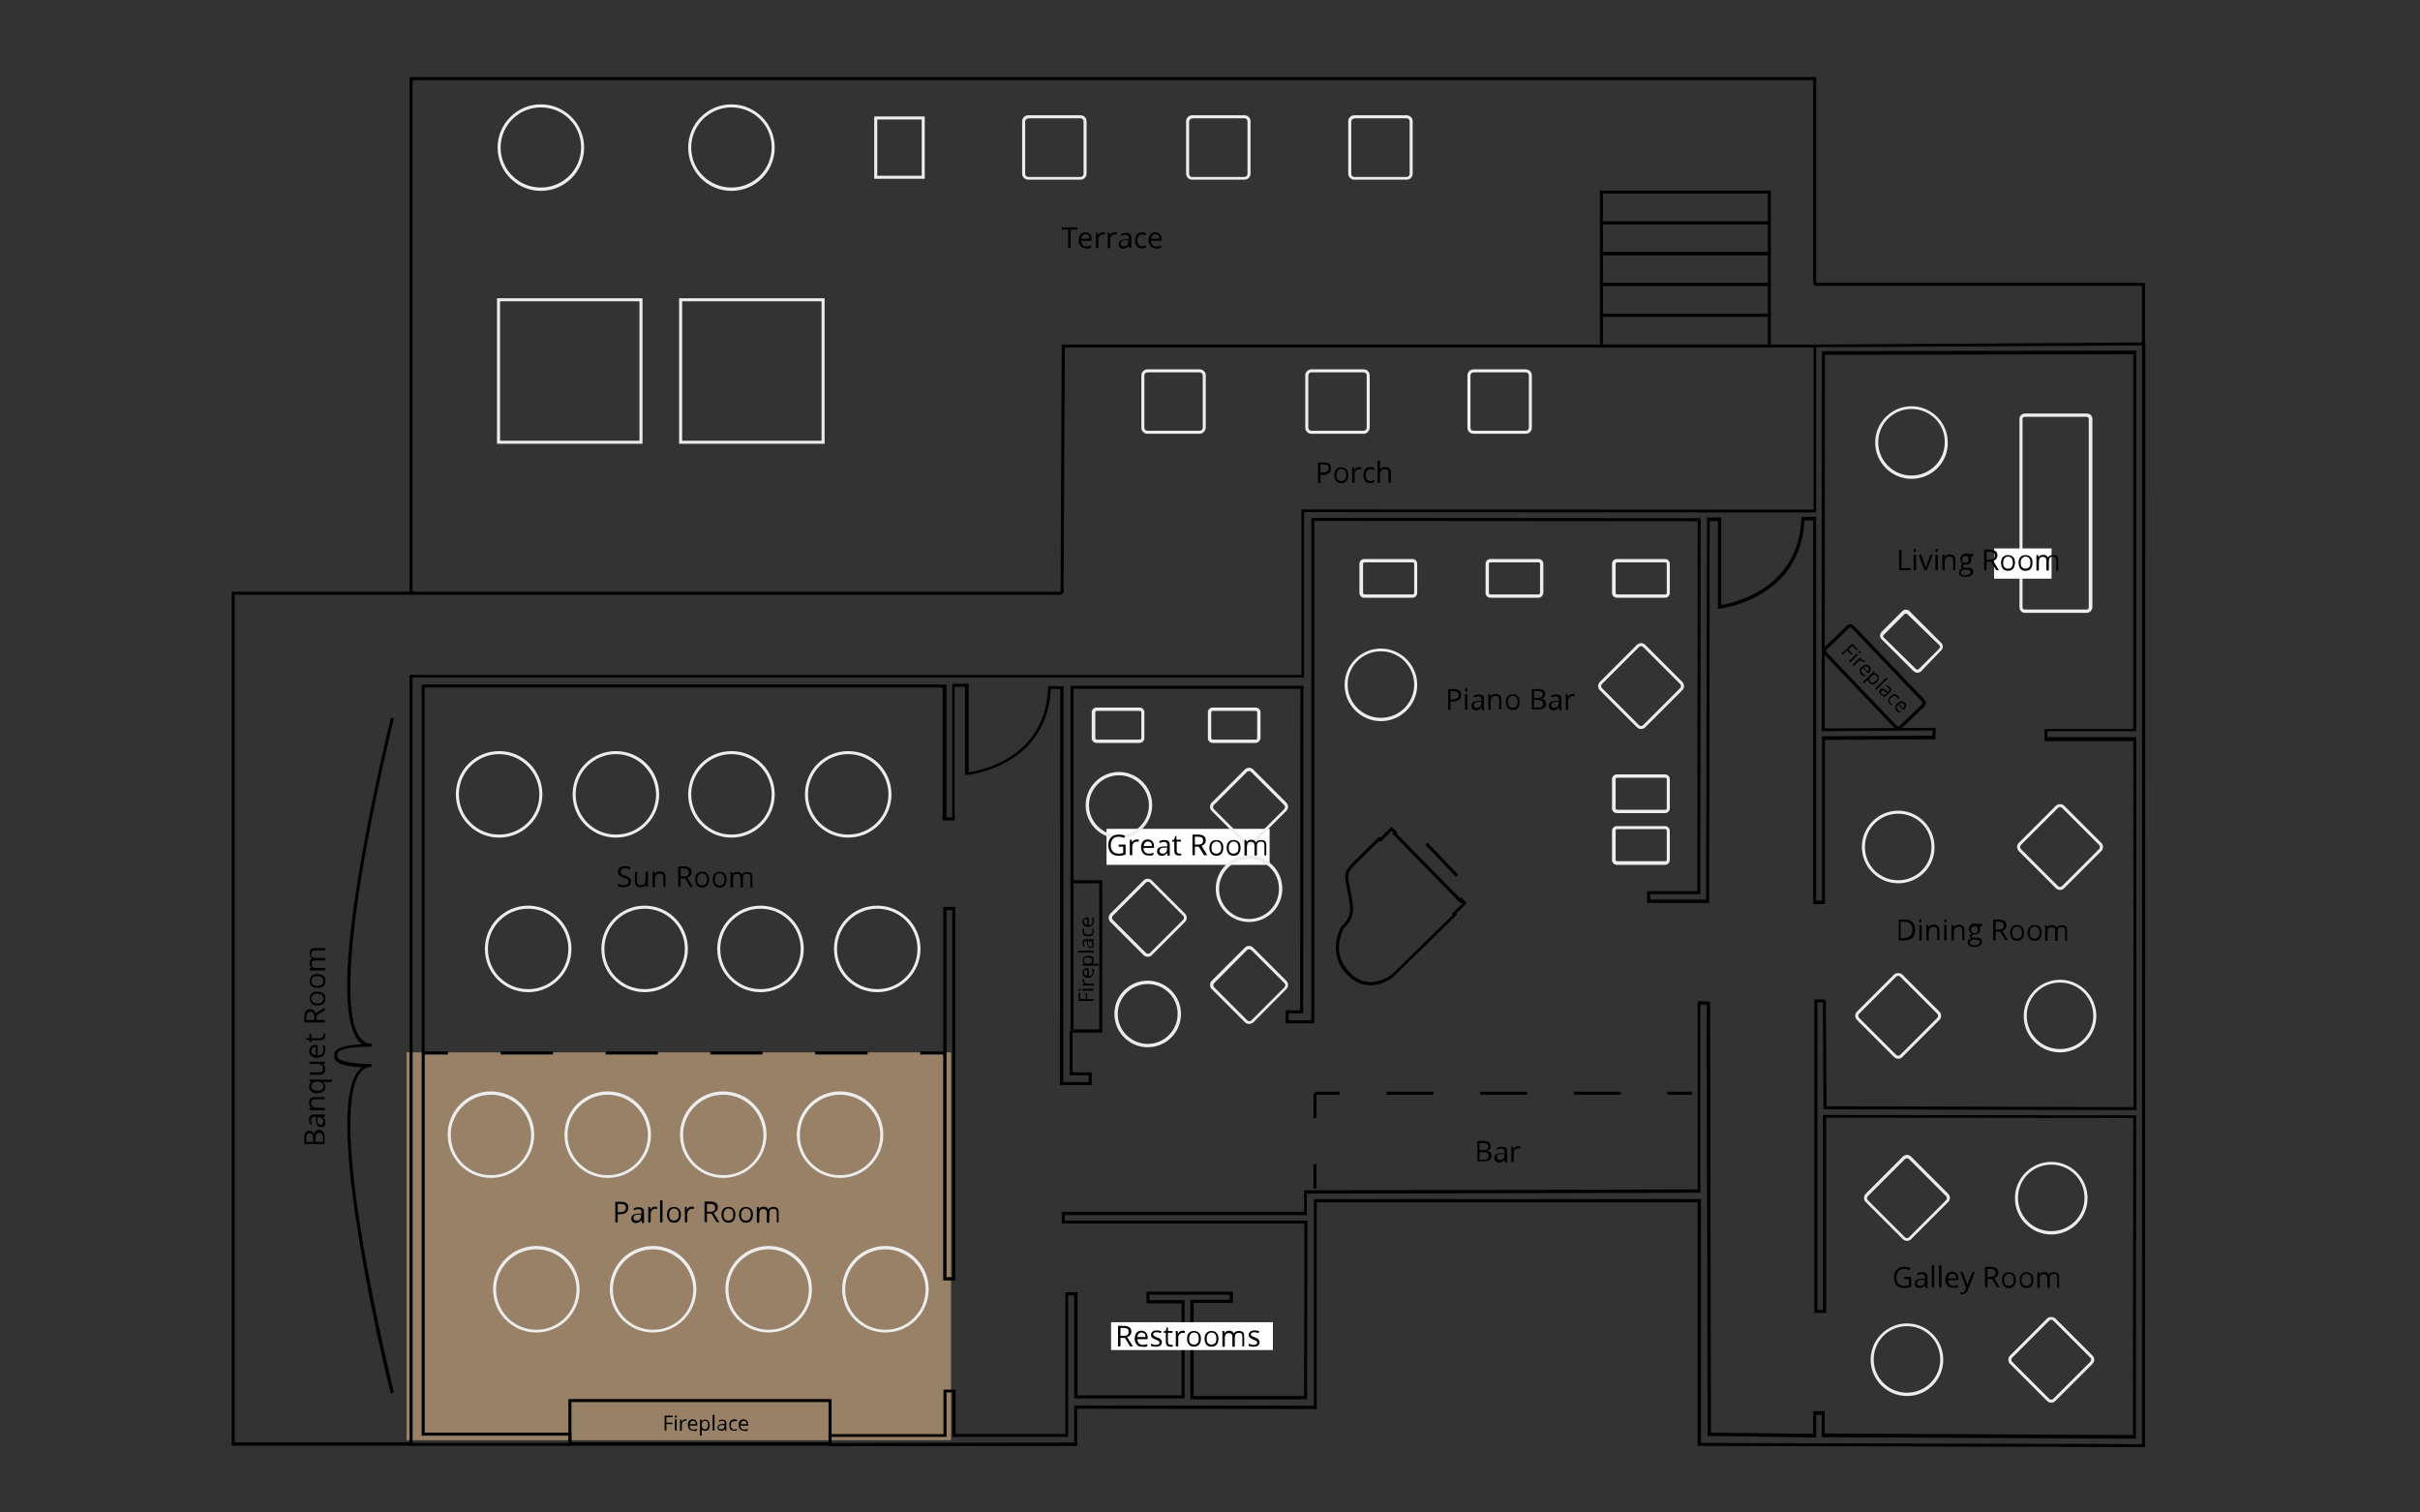 <?xml version="1.0" encoding="utf-8"?>
<!-- Generator: Adobe Illustrator 22.1.0, SVG Export Plug-In . SVG Version: 6.00 Build 0)  -->
<svg version="1.1" id="Layer_1" xmlns="http://www.w3.org/2000/svg" xmlns:xlink="http://www.w3.org/1999/xlink" x="0px" y="0px"
	 viewBox="0 0 800 500" style="enable-background:new 0 0 800 500;" xml:space="preserve">
<rect x="0" y="0" width="800" height="500" fill="#333333" stroke="none"/>
<style type="text/css">
	.st0{opacity:0.8;fill:#B29573;}
	.st1{fill:none;stroke:#000000;stroke-miterlimit:10;}
	.st2{fill:none;stroke:#000000;stroke-miterlimit:10;stroke-dasharray:10.861,10.861;}
	.st3{fill:none;stroke:#000000;stroke-width:0.75;stroke-miterlimit:10;}
	.st4{fill:none;stroke:#000000;stroke-miterlimit:10;stroke-dasharray:7.644,7.644;}
	.st5{fill:none;stroke:#000000;stroke-miterlimit:10;stroke-dasharray:11.857,11.857;}
	.st6{fill:none;stroke:#000000;stroke-width:0.75;stroke-miterlimit:10;stroke-dasharray:12.7,12.7;}
	.st7{fill:none;stroke:#000000;stroke-width:0.75;stroke-miterlimit:10;stroke-dasharray:6.7,6.7;}
	.st8{fill:none;stroke:#000000;stroke-width:0.75;stroke-miterlimit:10;stroke-dasharray:11.857,11.857;}
	.st9{fill:#FFFFFF;}
	.st10{opacity:0.8;fill:#6D2438;}
	.st11{fill:none;stroke:#000000;stroke-width:0.75;stroke-miterlimit:10;stroke-dasharray:11.333,11.333;}
	.st12{opacity:0.8;fill:#6D5059;}
	.st13{fill:none;stroke:#BCBEC0;stroke-width:0.75;stroke-miterlimit:10;}
	.st14{fill:#EDEDED;}
	.st15{opacity:0.8;fill:#5D5D5D;}
	.st16{fill:none;stroke:#EDEDED;stroke-width:0.75;stroke-miterlimit:10;}
</style>
<rect x="134.4" y="347.9" class="st0" width="180" height="128.2"/>
<g>
	<g>
		<rect x="139.9" y="347.6" width="8.2" height="1"/>
		<path d="M286.8,348.6h-17.3v-1h17.3V348.6z M252.1,348.6h-17.3v-1h17.3V348.6z M217.5,348.6h-17.3v-1h17.3V348.6z M182.8,348.6
			h-17.3v-1h17.3V348.6z"/>
		<rect x="304.2" y="347.6" width="8.2" height="1"/>
	</g>
	<path d="M315.8,423.3h-4V299.8h4V423.3z M312.9,422.2h1.9V300.9h-1.9V422.2z"/>
	<path d="M274.9,477.9h-87v-15.4h87V477.9z M188.9,476.8h85v-13.3h-85V476.8z"/>
	<g>
		<rect x="434.2" y="384.8" width="1" height="8.2"/>
		<rect x="434.2" y="361.4" width="1" height="8.2"/>
	</g>
	<g>
		<rect x="551.2" y="360.9" width="8.2" height="1"/>
		<path d="M535.8,361.9h-15.5v-1h15.5V361.9z M504.8,361.9h-15.5v-1h15.5V361.9z M473.9,361.9h-15.5v-1h15.5V361.9z"/>
		<rect x="434.7" y="360.9" width="8.2" height="1"/>
	</g>
	<g>
		<g>
			<path d="M208.6,291.4c0,0.6-0.2,1.1-0.7,1.4c-0.4,0.3-1,0.5-1.8,0.5c-0.8,0-1.4-0.1-1.9-0.3v-0.8c0.3,0.1,0.6,0.2,0.9,0.3
				c0.3,0.1,0.7,0.1,1,0.1c0.5,0,0.9-0.1,1.2-0.3c0.3-0.2,0.4-0.5,0.4-0.8c0-0.2,0-0.4-0.1-0.6s-0.3-0.3-0.5-0.4
				c-0.2-0.1-0.6-0.3-1-0.4c-0.6-0.2-1.1-0.5-1.4-0.8c-0.3-0.3-0.4-0.7-0.4-1.2c0-0.5,0.2-0.9,0.6-1.3c0.4-0.3,0.9-0.5,1.6-0.5
				c0.7,0,1.3,0.1,1.9,0.4l-0.2,0.7c-0.6-0.2-1.1-0.4-1.6-0.4c-0.4,0-0.7,0.1-1,0.3c-0.2,0.2-0.4,0.4-0.4,0.8c0,0.2,0,0.4,0.1,0.6
				c0.1,0.2,0.2,0.3,0.4,0.4c0.2,0.1,0.5,0.3,1,0.4c0.7,0.3,1.2,0.5,1.5,0.8C208.5,290.6,208.6,291,208.6,291.4z"/>
			<path d="M210.6,288.1v3.3c0,0.4,0.1,0.7,0.3,0.9c0.2,0.2,0.5,0.3,0.9,0.3c0.5,0,0.9-0.1,1.2-0.4c0.2-0.3,0.4-0.8,0.4-1.4v-2.7
				h0.8v5.1h-0.6l-0.1-0.7h0c-0.2,0.3-0.4,0.4-0.7,0.6c-0.3,0.1-0.6,0.2-1,0.2c-0.6,0-1.1-0.1-1.4-0.4c-0.3-0.3-0.5-0.8-0.5-1.4
				v-3.3H210.6z"/>
			<path d="M219.3,293.3v-3.3c0-0.4-0.1-0.7-0.3-0.9s-0.5-0.3-0.9-0.3c-0.5,0-0.9,0.1-1.2,0.4c-0.2,0.3-0.4,0.8-0.4,1.4v2.7h-0.8
				v-5.1h0.6l0.1,0.7h0c0.2-0.3,0.4-0.4,0.7-0.6s0.6-0.2,1-0.2c0.6,0,1.1,0.1,1.4,0.4c0.3,0.3,0.5,0.8,0.5,1.4v3.3H219.3z"/>
			<path d="M225,290.4v2.8h-0.8v-6.8h1.9c0.8,0,1.5,0.2,1.9,0.5c0.4,0.3,0.6,0.8,0.6,1.4c0,0.9-0.5,1.5-1.4,1.8l1.9,3.1h-0.9
				l-1.7-2.8H225z M225,289.7h1.1c0.6,0,1-0.1,1.2-0.3c0.3-0.2,0.4-0.6,0.4-1c0-0.5-0.1-0.8-0.4-1c-0.3-0.2-0.7-0.3-1.3-0.3h-1
				V289.7z"/>
			<path d="M234.4,290.7c0,0.8-0.2,1.5-0.6,2c-0.4,0.5-1,0.7-1.7,0.7c-0.5,0-0.9-0.1-1.2-0.3c-0.4-0.2-0.6-0.5-0.8-0.9
				c-0.2-0.4-0.3-0.9-0.3-1.4c0-0.8,0.2-1.5,0.6-1.9c0.4-0.5,1-0.7,1.7-0.7c0.7,0,1.3,0.2,1.7,0.7
				C234.2,289.2,234.4,289.9,234.4,290.7z M230.5,290.7c0,0.7,0.1,1.2,0.4,1.5c0.3,0.3,0.6,0.5,1.2,0.5c0.5,0,0.9-0.2,1.2-0.5
				c0.3-0.3,0.4-0.8,0.4-1.5c0-0.7-0.1-1.1-0.4-1.5c-0.3-0.3-0.7-0.5-1.2-0.5c-0.5,0-0.9,0.2-1.1,0.5
				C230.7,289.5,230.5,290,230.5,290.7z"/>
			<path d="M240.2,290.7c0,0.8-0.2,1.5-0.6,2c-0.4,0.5-1,0.7-1.7,0.7c-0.5,0-0.9-0.1-1.2-0.3c-0.4-0.2-0.6-0.5-0.8-0.9
				c-0.2-0.4-0.3-0.9-0.3-1.4c0-0.8,0.2-1.5,0.6-1.9c0.4-0.5,1-0.7,1.7-0.7c0.7,0,1.3,0.2,1.7,0.7
				C240,289.2,240.2,289.9,240.2,290.7z M236.3,290.7c0,0.7,0.1,1.2,0.4,1.5c0.3,0.3,0.6,0.5,1.2,0.5c0.5,0,0.9-0.2,1.2-0.5
				c0.3-0.3,0.4-0.8,0.4-1.5c0-0.7-0.1-1.1-0.4-1.5c-0.3-0.3-0.7-0.5-1.2-0.5c-0.5,0-0.9,0.2-1.1,0.5
				C236.4,289.5,236.3,290,236.3,290.7z"/>
			<path d="M248.1,293.3v-3.3c0-0.4-0.1-0.7-0.3-0.9c-0.2-0.2-0.4-0.3-0.8-0.3c-0.5,0-0.8,0.1-1.1,0.4c-0.2,0.3-0.3,0.7-0.3,1.3v2.9
				h-0.8v-3.3c0-0.4-0.1-0.7-0.3-0.9c-0.2-0.2-0.4-0.3-0.8-0.3c-0.5,0-0.8,0.1-1.1,0.4c-0.2,0.3-0.3,0.8-0.3,1.4v2.7h-0.8v-5.1h0.6
				l0.1,0.7h0c0.1-0.2,0.4-0.4,0.6-0.6c0.3-0.1,0.6-0.2,0.9-0.2c0.8,0,1.3,0.3,1.6,0.9h0c0.2-0.3,0.4-0.5,0.7-0.6
				c0.3-0.2,0.6-0.2,1-0.2c0.6,0,1,0.1,1.3,0.4c0.3,0.3,0.4,0.8,0.4,1.4v3.3H248.1z"/>
		</g>
	</g>
	<g>
		<g>
			<path d="M100.6,378.3v-1.9c0-0.9,0.1-1.6,0.4-2c0.3-0.4,0.7-0.6,1.3-0.6c0.4,0,0.7,0.1,1,0.3c0.3,0.2,0.4,0.6,0.5,1h0
				c0.2-1,0.7-1.6,1.6-1.6c0.6,0,1.1,0.2,1.4,0.6c0.3,0.4,0.5,1,0.5,1.7v2.4H100.6z M103.5,377.5v-1.3c0-0.6-0.1-1-0.3-1.2
				c-0.2-0.2-0.5-0.4-0.9-0.4c-0.4,0-0.7,0.1-0.8,0.4c-0.2,0.3-0.3,0.7-0.3,1.3v1.2H103.5z M104.2,377.5h2.6v-1.4
				c0-0.6-0.1-1-0.3-1.2c-0.2-0.3-0.5-0.4-1-0.4c-0.4,0-0.7,0.1-0.9,0.4c-0.2,0.3-0.3,0.7-0.3,1.3V377.5z"/>
			<path d="M107.4,369.1l-0.7,0.2v0c0.3,0.3,0.5,0.5,0.7,0.8c0.1,0.3,0.2,0.6,0.2,0.9c0,0.5-0.1,0.9-0.4,1.2s-0.6,0.4-1.1,0.4
				c-1,0-1.6-0.8-1.6-2.5l0-0.9H104c-0.4,0-0.7,0.1-0.9,0.3c-0.2,0.2-0.3,0.4-0.3,0.8c0,0.4,0.1,0.9,0.4,1.4l-0.6,0.2
				c-0.1-0.3-0.2-0.5-0.3-0.8c-0.1-0.3-0.1-0.6-0.1-0.9c0-0.6,0.1-1.1,0.4-1.4c0.3-0.3,0.7-0.4,1.3-0.4h3.5V369.1z M106.9,370.9
				c0-0.5-0.1-0.9-0.4-1.1c-0.3-0.3-0.6-0.4-1.1-0.4h-0.5l0,0.8c0,0.6,0.1,1.1,0.3,1.3c0.2,0.3,0.4,0.4,0.8,0.4
				c0.3,0,0.5-0.1,0.6-0.3C106.8,371.4,106.9,371.2,106.9,370.9z"/>
			<path d="M107.4,363.4h-3.3c-0.4,0-0.7,0.1-0.9,0.3c-0.2,0.2-0.3,0.5-0.3,0.9c0,0.5,0.1,0.9,0.4,1.2c0.3,0.2,0.8,0.4,1.4,0.4h2.7
				v0.8h-5.1v-0.6l0.7-0.1v0c-0.3-0.2-0.4-0.4-0.6-0.7c-0.1-0.3-0.2-0.6-0.2-1c0-0.6,0.1-1.1,0.4-1.4c0.3-0.3,0.8-0.5,1.4-0.5h3.3
				V363.4z"/>
			<path d="M107.5,359.3c0,0.7-0.2,1.2-0.7,1.5c-0.5,0.4-1.1,0.6-1.9,0.6c-0.8,0-1.5-0.2-2-0.6c-0.5-0.4-0.7-0.9-0.7-1.6
				c0-0.7,0.3-1.2,0.8-1.6v0l-0.7-0.1v-0.6h7.4v0.8h-2.2c-0.3,0-0.6,0-0.8-0.1v0.1C107.2,358,107.5,358.5,107.5,359.3z M106.9,359.1
				c0-0.5-0.1-0.9-0.4-1.1c-0.3-0.2-0.7-0.4-1.4-0.4h-0.2c-0.7,0-1.2,0.1-1.5,0.4c-0.3,0.2-0.5,0.6-0.5,1.2c0,0.5,0.2,0.8,0.5,1
				c0.4,0.2,0.9,0.4,1.5,0.4c0.6,0,1.1-0.1,1.5-0.4C106.7,360,106.9,359.6,106.9,359.1z"/>
			<path d="M102.3,354.5h3.3c0.4,0,0.7-0.1,0.9-0.3c0.2-0.2,0.3-0.5,0.3-0.9c0-0.5-0.1-0.9-0.4-1.2c-0.3-0.2-0.8-0.4-1.4-0.4h-2.7
				V351h5.1v0.6l-0.7,0.1v0c0.3,0.2,0.4,0.4,0.6,0.7c0.1,0.3,0.2,0.6,0.2,1c0,0.6-0.1,1.1-0.4,1.4c-0.3,0.3-0.8,0.5-1.4,0.5h-3.3
				V354.5z"/>
			<path d="M107.5,347.2c0,0.8-0.2,1.4-0.7,1.8c-0.5,0.4-1.1,0.7-1.9,0.7c-0.8,0-1.5-0.2-2-0.6c-0.5-0.4-0.7-1-0.7-1.6
				c0-0.6,0.2-1.1,0.6-1.5c0.4-0.4,1-0.6,1.7-0.6h0.5v3.5c0.6,0,1.1-0.2,1.4-0.5c0.3-0.3,0.5-0.7,0.5-1.2c0-0.6-0.1-1.1-0.3-1.6h0.7
				c0.1,0.3,0.2,0.5,0.3,0.8C107.5,346.5,107.5,346.8,107.5,347.2z M102.9,347.4c0,0.4,0.1,0.7,0.4,1c0.3,0.2,0.6,0.4,1.1,0.4v-2.7
				c-0.5,0-0.9,0.1-1.1,0.3C103,346.7,102.9,347,102.9,347.4z"/>
			<path d="M106.9,342.3c0-0.1,0-0.3,0-0.4c0-0.1,0-0.2-0.1-0.3h0.6c0,0.1,0.1,0.2,0.1,0.4c0,0.2,0,0.3,0,0.4c0,1-0.5,1.5-1.6,1.5
				h-3v0.7h-0.4l-0.3-0.7l-1.1-0.3v-0.4h1.2v-1.5h0.6v1.5h3c0.3,0,0.5-0.1,0.7-0.2C106.8,342.8,106.9,342.6,106.9,342.3z"/>
			<path d="M104.6,337.2h2.8v0.8h-6.8v-1.9c0-0.8,0.2-1.5,0.5-1.9c0.3-0.4,0.8-0.6,1.4-0.6c0.9,0,1.5,0.5,1.8,1.4l3.1-1.9v0.9
				l-2.8,1.7V337.2z M103.9,337.2v-1.1c0-0.6-0.1-1-0.3-1.2c-0.2-0.3-0.6-0.4-1-0.4c-0.5,0-0.8,0.1-1,0.4c-0.2,0.3-0.3,0.7-0.3,1.3
				v1H103.9z"/>
			<path d="M104.9,327.8c0.8,0,1.5,0.2,2,0.6c0.5,0.4,0.7,1,0.7,1.7c0,0.5-0.1,0.9-0.3,1.2c-0.2,0.4-0.5,0.6-0.9,0.8
				c-0.4,0.2-0.9,0.3-1.4,0.3c-0.8,0-1.5-0.2-1.9-0.6c-0.5-0.4-0.7-1-0.7-1.7c0-0.7,0.2-1.3,0.7-1.7
				C103.4,328,104,327.8,104.9,327.8z M104.9,331.7c0.7,0,1.2-0.1,1.5-0.4c0.3-0.3,0.5-0.6,0.5-1.2c0-0.5-0.2-0.9-0.5-1.2
				c-0.3-0.3-0.8-0.4-1.5-0.4c-0.7,0-1.1,0.1-1.5,0.4c-0.3,0.3-0.5,0.7-0.5,1.2c0,0.5,0.2,0.9,0.5,1.1
				C103.7,331.6,104.2,331.7,104.9,331.7z"/>
			<path d="M104.9,322c0.8,0,1.5,0.2,2,0.6c0.5,0.4,0.7,1,0.7,1.7c0,0.5-0.1,0.9-0.3,1.2c-0.2,0.4-0.5,0.6-0.9,0.8
				c-0.4,0.2-0.9,0.3-1.4,0.3c-0.8,0-1.5-0.2-1.9-0.6c-0.5-0.4-0.7-1-0.7-1.7c0-0.7,0.2-1.3,0.7-1.7C103.4,322.2,104,322,104.9,322z
				 M104.9,325.9c0.7,0,1.2-0.1,1.5-0.4c0.3-0.3,0.5-0.6,0.5-1.2c0-0.5-0.2-0.9-0.5-1.2c-0.3-0.3-0.8-0.4-1.5-0.4
				c-0.7,0-1.1,0.1-1.5,0.4c-0.3,0.3-0.5,0.7-0.5,1.2c0,0.5,0.2,0.9,0.5,1.1C103.7,325.8,104.2,325.9,104.9,325.9z"/>
			<path d="M107.4,314.2h-3.3c-0.4,0-0.7,0.1-0.9,0.3c-0.2,0.2-0.3,0.4-0.3,0.8c0,0.5,0.1,0.8,0.4,1.1c0.3,0.2,0.7,0.3,1.3,0.3h2.9
				v0.8h-3.3c-0.4,0-0.7,0.1-0.9,0.3c-0.2,0.2-0.3,0.4-0.3,0.8c0,0.5,0.1,0.8,0.4,1.1s0.8,0.3,1.4,0.3h2.7v0.8h-5.1V320l0.7-0.1v0
				c-0.2-0.1-0.4-0.4-0.6-0.6c-0.1-0.3-0.2-0.6-0.2-0.9c0-0.8,0.3-1.3,0.9-1.6v0c-0.3-0.2-0.5-0.4-0.6-0.7c-0.2-0.3-0.2-0.6-0.2-1
				c0-0.6,0.1-1,0.4-1.3c0.3-0.3,0.8-0.4,1.4-0.4h3.3V314.2z"/>
		</g>
	</g>
	<g>
		<path d="M483,229.7c0,0.7-0.2,1.2-0.7,1.6c-0.5,0.4-1.1,0.6-2,0.6h-0.8v2.7h-0.8v-6.8h1.8C482.2,227.8,483,228.4,483,229.7z
			 M479.5,231.2h0.7c0.7,0,1.2-0.1,1.5-0.3c0.3-0.2,0.5-0.6,0.5-1.1c0-0.5-0.1-0.8-0.4-1c-0.3-0.2-0.8-0.3-1.4-0.3h-0.9V231.2z"/>
		<path d="M484.3,228.1c0-0.2,0-0.3,0.1-0.4c0.1-0.1,0.2-0.1,0.3-0.1c0.1,0,0.2,0,0.3,0.1c0.1,0.1,0.1,0.2,0.1,0.4s0,0.3-0.1,0.4
			c-0.1,0.1-0.2,0.1-0.3,0.1c-0.1,0-0.2,0-0.3-0.1C484.3,228.4,484.3,228.2,484.3,228.1z M485.1,234.6h-0.8v-5.1h0.8V234.6z"/>
		<path d="M489.9,234.6l-0.2-0.7h0c-0.3,0.3-0.5,0.5-0.8,0.7s-0.6,0.2-0.9,0.2c-0.5,0-0.9-0.1-1.2-0.4c-0.3-0.3-0.4-0.6-0.4-1.1
			c0-1,0.8-1.6,2.5-1.6l0.9,0v-0.3c0-0.4-0.1-0.7-0.3-0.9c-0.2-0.2-0.4-0.3-0.8-0.3c-0.4,0-0.9,0.1-1.4,0.4l-0.2-0.6
			c0.3-0.1,0.5-0.2,0.8-0.3c0.3-0.1,0.6-0.1,0.9-0.1c0.6,0,1.1,0.1,1.4,0.4c0.3,0.3,0.4,0.7,0.4,1.3v3.5H489.9z M488.2,234
			c0.5,0,0.9-0.1,1.1-0.4c0.3-0.3,0.4-0.6,0.4-1.1v-0.5l-0.8,0c-0.6,0-1.1,0.1-1.3,0.3c-0.3,0.2-0.4,0.4-0.4,0.8
			c0,0.3,0.1,0.5,0.3,0.6C487.6,234,487.9,234,488.2,234z"/>
		<path d="M495.6,234.6v-3.3c0-0.4-0.1-0.7-0.3-0.9c-0.2-0.2-0.5-0.3-0.9-0.3c-0.5,0-0.9,0.1-1.2,0.4c-0.2,0.3-0.4,0.8-0.4,1.4v2.7
			h-0.8v-5.1h0.6l0.1,0.7h0c0.2-0.3,0.4-0.4,0.7-0.6c0.3-0.1,0.6-0.2,1-0.2c0.6,0,1.1,0.1,1.4,0.4c0.3,0.3,0.5,0.8,0.5,1.4v3.3
			H495.6z"/>
		<path d="M502.4,232c0,0.8-0.2,1.5-0.6,2c-0.4,0.5-1,0.7-1.7,0.7c-0.5,0-0.9-0.1-1.2-0.3c-0.4-0.2-0.6-0.5-0.8-0.9
			c-0.2-0.4-0.3-0.9-0.3-1.4c0-0.8,0.2-1.5,0.6-1.9c0.4-0.5,1-0.7,1.7-0.7c0.7,0,1.3,0.2,1.7,0.7C502.2,230.6,502.4,231.2,502.4,232
			z M498.5,232c0,0.7,0.1,1.2,0.4,1.5c0.3,0.3,0.6,0.5,1.2,0.5c0.5,0,0.9-0.2,1.2-0.5c0.3-0.3,0.4-0.8,0.4-1.5
			c0-0.6-0.1-1.1-0.4-1.5c-0.3-0.3-0.7-0.5-1.2-0.5c-0.5,0-0.9,0.2-1.1,0.5C498.6,230.9,498.5,231.4,498.5,232z"/>
		<path d="M506.3,227.8h1.9c0.9,0,1.6,0.1,2,0.4c0.4,0.3,0.6,0.7,0.6,1.3c0,0.4-0.1,0.7-0.3,1c-0.2,0.3-0.6,0.4-1,0.5v0
			c1,0.2,1.6,0.7,1.6,1.6c0,0.6-0.2,1.1-0.6,1.4c-0.4,0.3-1,0.5-1.7,0.5h-2.4V227.8z M507.1,230.7h1.3c0.6,0,1-0.1,1.2-0.3
			c0.2-0.2,0.4-0.5,0.4-0.9c0-0.4-0.1-0.7-0.4-0.8c-0.3-0.2-0.7-0.3-1.3-0.3h-1.2V230.7z M507.1,231.3v2.6h1.4c0.6,0,1-0.1,1.2-0.3
			c0.3-0.2,0.4-0.5,0.4-1c0-0.4-0.1-0.7-0.4-0.9c-0.3-0.2-0.7-0.3-1.3-0.3H507.1z"/>
		<path d="M515.5,234.6l-0.2-0.7h0c-0.3,0.3-0.5,0.5-0.8,0.7c-0.3,0.1-0.6,0.2-0.9,0.2c-0.5,0-0.9-0.1-1.2-0.4
			c-0.3-0.3-0.4-0.6-0.4-1.1c0-1,0.8-1.6,2.5-1.6l0.9,0v-0.3c0-0.4-0.1-0.7-0.3-0.9c-0.2-0.2-0.4-0.3-0.8-0.3
			c-0.4,0-0.9,0.1-1.4,0.4l-0.2-0.6c0.3-0.1,0.5-0.2,0.8-0.3c0.3-0.1,0.6-0.1,0.9-0.1c0.6,0,1.1,0.1,1.4,0.4
			c0.3,0.3,0.4,0.7,0.4,1.3v3.5H515.5z M513.8,234c0.5,0,0.9-0.1,1.1-0.4c0.3-0.3,0.4-0.6,0.4-1.1v-0.5l-0.8,0
			c-0.6,0-1.1,0.1-1.3,0.3c-0.3,0.2-0.4,0.4-0.4,0.8c0,0.3,0.1,0.5,0.3,0.6C513.3,234,513.5,234,513.8,234z"/>
		<path d="M520,229.4c0.2,0,0.4,0,0.6,0.1l-0.1,0.7c-0.2,0-0.4-0.1-0.6-0.1c-0.4,0-0.8,0.2-1.1,0.5c-0.3,0.3-0.4,0.8-0.4,1.3v2.7
			h-0.8v-5.1h0.6l0.1,0.9h0c0.2-0.3,0.4-0.6,0.7-0.8C519.4,229.5,519.7,229.4,520,229.4z"/>
	</g>
	<g>
		<path d="M440,154.8c0,0.7-0.2,1.2-0.7,1.6c-0.5,0.4-1.1,0.6-2,0.6h-0.8v2.7h-0.8v-6.8h1.8C439.2,152.8,440,153.5,440,154.8z
			 M436.5,156.2h0.7c0.7,0,1.2-0.1,1.5-0.3c0.3-0.2,0.5-0.6,0.5-1.1c0-0.5-0.1-0.8-0.4-1c-0.3-0.2-0.8-0.3-1.4-0.3h-0.9V156.2z"/>
		<path d="M445.7,157c0,0.8-0.2,1.5-0.6,2c-0.4,0.5-1,0.7-1.7,0.7c-0.5,0-0.9-0.1-1.2-0.3c-0.4-0.2-0.6-0.5-0.8-0.9
			c-0.2-0.4-0.3-0.9-0.3-1.4c0-0.8,0.2-1.5,0.6-1.9c0.4-0.5,1-0.7,1.7-0.7c0.7,0,1.3,0.2,1.7,0.7C445.5,155.6,445.7,156.2,445.7,157
			z M441.8,157c0,0.7,0.1,1.2,0.4,1.5c0.3,0.3,0.6,0.5,1.2,0.5c0.5,0,0.9-0.2,1.2-0.5c0.3-0.3,0.4-0.8,0.4-1.5
			c0-0.6-0.1-1.1-0.4-1.5c-0.3-0.3-0.7-0.5-1.2-0.5c-0.5,0-0.9,0.2-1.1,0.5C442,155.9,441.8,156.4,441.8,157z"/>
		<path d="M449.4,154.4c0.2,0,0.4,0,0.6,0.1l-0.1,0.7c-0.2,0-0.4-0.1-0.6-0.1c-0.4,0-0.8,0.2-1.1,0.5c-0.3,0.3-0.4,0.8-0.4,1.3v2.7
			h-0.8v-5.1h0.6l0.1,0.9h0c0.2-0.3,0.4-0.6,0.7-0.8C448.8,154.5,449.1,154.4,449.4,154.4z"/>
		<path d="M453,159.7c-0.7,0-1.3-0.2-1.7-0.7c-0.4-0.5-0.6-1.1-0.6-1.9c0-0.9,0.2-1.5,0.6-2c0.4-0.5,1-0.7,1.8-0.7
			c0.2,0,0.5,0,0.7,0.1c0.2,0.1,0.4,0.1,0.6,0.2l-0.2,0.7c-0.2-0.1-0.4-0.1-0.6-0.2c-0.2,0-0.4-0.1-0.5-0.1c-1,0-1.6,0.7-1.6,2
			c0,0.6,0.1,1.1,0.4,1.4c0.3,0.3,0.6,0.5,1.1,0.5c0.4,0,0.9-0.1,1.3-0.3v0.7C454,159.6,453.6,159.7,453,159.7z"/>
		<path d="M459,159.6v-3.3c0-0.4-0.1-0.7-0.3-0.9c-0.2-0.2-0.5-0.3-0.9-0.3c-0.5,0-0.9,0.1-1.2,0.4c-0.2,0.3-0.4,0.8-0.4,1.4v2.7
			h-0.8v-7.3h0.8v2.2c0,0.3,0,0.5,0,0.7h0c0.2-0.2,0.4-0.4,0.7-0.6c0.3-0.1,0.6-0.2,1-0.2c0.6,0,1.1,0.1,1.4,0.4
			c0.3,0.3,0.5,0.8,0.5,1.4v3.3H459z"/>
	</g>
	<g>
		<path d="M353.9,82h-0.8v-6.1H351v-0.7h5.1v0.7h-2.2V82z"/>
		<path d="M359.1,82.1c-0.8,0-1.4-0.2-1.8-0.7s-0.7-1.1-0.7-1.9c0-0.8,0.2-1.5,0.6-2c0.4-0.5,1-0.7,1.6-0.7c0.6,0,1.1,0.2,1.5,0.6
			c0.4,0.4,0.6,1,0.6,1.7v0.5h-3.5c0,0.6,0.2,1.1,0.5,1.4c0.3,0.3,0.7,0.5,1.2,0.5c0.6,0,1.1-0.1,1.6-0.3v0.7
			c-0.3,0.1-0.5,0.2-0.8,0.3C359.8,82.1,359.5,82.1,359.1,82.1z M358.9,77.4c-0.4,0-0.7,0.1-1,0.4c-0.2,0.3-0.4,0.6-0.4,1.1h2.7
			c0-0.5-0.1-0.9-0.3-1.1C359.7,77.6,359.3,77.4,358.9,77.4z"/>
		<path d="M364.7,76.8c0.2,0,0.4,0,0.6,0.1l-0.1,0.7c-0.2,0-0.4-0.1-0.6-0.1c-0.4,0-0.8,0.2-1.1,0.5c-0.3,0.3-0.4,0.8-0.4,1.3V82
			h-0.8v-5.1h0.6l0.1,0.9h0c0.2-0.3,0.4-0.6,0.7-0.8C364.1,76.9,364.4,76.8,364.7,76.8z"/>
		<path d="M368.6,76.8c0.2,0,0.4,0,0.6,0.1l-0.1,0.7c-0.2,0-0.4-0.1-0.6-0.1c-0.4,0-0.8,0.2-1.1,0.5c-0.3,0.3-0.4,0.8-0.4,1.3V82
			h-0.8v-5.1h0.6l0.1,0.9h0c0.2-0.3,0.4-0.6,0.7-0.8C368,76.9,368.3,76.8,368.6,76.8z"/>
		<path d="M373.3,82l-0.2-0.7h0c-0.3,0.3-0.5,0.5-0.8,0.7c-0.3,0.1-0.6,0.2-0.9,0.2c-0.5,0-0.9-0.1-1.2-0.4
			c-0.3-0.3-0.4-0.6-0.4-1.1c0-1,0.8-1.6,2.5-1.6l0.9,0v-0.3c0-0.4-0.1-0.7-0.3-0.9c-0.2-0.2-0.4-0.3-0.8-0.3
			c-0.4,0-0.9,0.1-1.4,0.4l-0.2-0.6c0.3-0.1,0.5-0.2,0.8-0.3c0.3-0.1,0.6-0.1,0.9-0.1c0.6,0,1.1,0.1,1.4,0.4
			c0.3,0.3,0.4,0.7,0.4,1.3V82H373.3z M371.5,81.4c0.5,0,0.9-0.1,1.1-0.4c0.3-0.3,0.4-0.6,0.4-1.1v-0.5l-0.8,0
			c-0.6,0-1.1,0.1-1.3,0.3c-0.3,0.2-0.4,0.4-0.4,0.8c0,0.3,0.1,0.5,0.3,0.6C371,81.4,371.2,81.4,371.5,81.4z"/>
		<path d="M377.5,82.1c-0.7,0-1.3-0.2-1.7-0.7c-0.4-0.5-0.6-1.1-0.6-1.9c0-0.9,0.2-1.5,0.6-2s1-0.7,1.8-0.7c0.2,0,0.5,0,0.7,0.1
			c0.2,0.1,0.4,0.1,0.6,0.2l-0.2,0.7c-0.2-0.1-0.4-0.1-0.6-0.2c-0.2,0-0.4-0.1-0.5-0.1c-1,0-1.6,0.7-1.6,2c0,0.6,0.1,1.1,0.4,1.4
			c0.3,0.3,0.6,0.5,1.1,0.5c0.4,0,0.9-0.1,1.3-0.3v0.7C378.5,82,378,82.1,377.5,82.1z"/>
		<path d="M382.2,82.1c-0.8,0-1.4-0.2-1.8-0.7c-0.4-0.5-0.7-1.1-0.7-1.9c0-0.8,0.2-1.5,0.6-2c0.4-0.5,1-0.7,1.6-0.7
			c0.6,0,1.1,0.2,1.5,0.6c0.4,0.4,0.6,1,0.6,1.7v0.5h-3.5c0,0.6,0.2,1.1,0.5,1.4c0.3,0.3,0.7,0.5,1.2,0.5c0.6,0,1.1-0.1,1.6-0.3v0.7
			c-0.3,0.1-0.5,0.2-0.8,0.3C382.8,82.1,382.5,82.1,382.2,82.1z M382,77.4c-0.4,0-0.7,0.1-1,0.4c-0.2,0.3-0.4,0.6-0.4,1.1h2.7
			c0-0.5-0.1-0.9-0.3-1.1C382.7,77.6,382.4,77.4,382,77.4z"/>
	</g>
	<g>
		<path d="M629.5,422.1h2.3v3.3c-0.4,0.1-0.7,0.2-1.1,0.3c-0.4,0.1-0.8,0.1-1.3,0.1c-1,0-1.8-0.3-2.4-0.9c-0.6-0.6-0.9-1.5-0.9-2.6
			c0-0.7,0.1-1.3,0.4-1.9c0.3-0.5,0.7-0.9,1.2-1.2c0.5-0.3,1.2-0.4,1.9-0.4c0.7,0,1.4,0.1,2,0.4l-0.3,0.7c-0.6-0.3-1.2-0.4-1.8-0.4
			c-0.8,0-1.5,0.2-1.9,0.7c-0.5,0.5-0.7,1.2-0.7,2.1c0,0.9,0.2,1.6,0.7,2.1c0.4,0.5,1.1,0.7,2,0.7c0.5,0,0.9-0.1,1.4-0.2v-2.1h-1.5
			V422.1z"/>
		<path d="M636.5,425.6l-0.2-0.7h0c-0.3,0.3-0.5,0.5-0.8,0.7c-0.3,0.1-0.6,0.2-0.9,0.2c-0.5,0-0.9-0.1-1.2-0.4
			c-0.3-0.3-0.4-0.6-0.4-1.1c0-1,0.8-1.6,2.5-1.6l0.9,0v-0.3c0-0.4-0.1-0.7-0.3-0.9c-0.2-0.2-0.4-0.3-0.8-0.3
			c-0.4,0-0.9,0.1-1.4,0.4l-0.2-0.6c0.3-0.1,0.5-0.2,0.8-0.3c0.3-0.1,0.6-0.1,0.9-0.1c0.6,0,1.1,0.1,1.4,0.4
			c0.3,0.3,0.4,0.7,0.4,1.3v3.5H636.5z M634.7,425.1c0.5,0,0.9-0.1,1.1-0.4c0.3-0.3,0.4-0.6,0.4-1.1v-0.5l-0.8,0
			c-0.6,0-1.1,0.1-1.3,0.3c-0.3,0.2-0.4,0.4-0.4,0.8c0,0.3,0.1,0.5,0.3,0.6C634.2,425,634.4,425.1,634.7,425.1z"/>
		<path d="M639.4,425.6h-0.8v-7.3h0.8V425.6z"/>
		<path d="M641.8,425.6H641v-7.3h0.8V425.6z"/>
		<path d="M645.6,425.7c-0.8,0-1.4-0.2-1.8-0.7c-0.4-0.5-0.7-1.1-0.7-1.9c0-0.8,0.2-1.5,0.6-2c0.4-0.5,1-0.7,1.6-0.7
			c0.6,0,1.1,0.2,1.5,0.6c0.4,0.4,0.6,1,0.6,1.7v0.5H644c0,0.6,0.2,1.1,0.5,1.4c0.3,0.3,0.7,0.5,1.2,0.5c0.6,0,1.1-0.1,1.6-0.3v0.7
			c-0.3,0.1-0.5,0.2-0.8,0.3C646.3,425.7,646,425.7,645.6,425.7z M645.4,421.1c-0.4,0-0.7,0.1-1,0.4c-0.2,0.3-0.4,0.6-0.4,1.1h2.7
			c0-0.5-0.1-0.9-0.3-1.1C646.1,421.2,645.8,421.1,645.4,421.1z"/>
		<path d="M648,420.5h0.8l1.1,2.9c0.2,0.7,0.4,1.1,0.5,1.4h0c0-0.2,0.1-0.4,0.3-0.8c0.1-0.4,0.6-1.6,1.3-3.5h0.8l-2.2,5.8
			c-0.2,0.6-0.5,1-0.8,1.2c-0.3,0.2-0.6,0.4-1.1,0.4c-0.2,0-0.5,0-0.7-0.1v-0.6c0.2,0,0.4,0.1,0.6,0.1c0.5,0,0.9-0.3,1.1-0.9
			l0.3-0.7L648,420.5z"/>
		<path d="M657,422.8v2.8h-0.8v-6.8h1.9c0.8,0,1.5,0.2,1.9,0.5c0.4,0.3,0.6,0.8,0.6,1.4c0,0.9-0.5,1.5-1.4,1.8l1.9,3.1h-0.9
			l-1.7-2.8H657z M657,422.1h1.1c0.6,0,1-0.1,1.2-0.3s0.4-0.6,0.4-1c0-0.5-0.1-0.8-0.4-1c-0.3-0.2-0.7-0.3-1.3-0.3h-1V422.1z"/>
		<path d="M666.4,423.1c0,0.8-0.2,1.5-0.6,2c-0.4,0.5-1,0.7-1.7,0.7c-0.5,0-0.9-0.1-1.2-0.3s-0.6-0.5-0.8-0.9
			c-0.2-0.4-0.3-0.9-0.3-1.4c0-0.8,0.2-1.5,0.6-1.9c0.4-0.5,1-0.7,1.7-0.7c0.7,0,1.3,0.2,1.7,0.7
			C666.2,421.6,666.4,422.3,666.4,423.1z M662.5,423.1c0,0.7,0.1,1.2,0.4,1.5c0.3,0.3,0.6,0.5,1.2,0.5c0.5,0,0.9-0.2,1.2-0.5
			c0.3-0.3,0.4-0.8,0.4-1.5c0-0.7-0.1-1.1-0.4-1.5c-0.3-0.3-0.7-0.5-1.2-0.5c-0.5,0-0.9,0.2-1.1,0.5
			C662.7,421.9,662.5,422.4,662.5,423.1z"/>
		<path d="M672.2,423.1c0,0.8-0.2,1.5-0.6,2c-0.4,0.5-1,0.7-1.7,0.7c-0.5,0-0.9-0.1-1.2-0.3c-0.4-0.2-0.6-0.5-0.8-0.9
			c-0.2-0.4-0.3-0.9-0.3-1.4c0-0.8,0.2-1.5,0.6-1.9c0.4-0.5,1-0.7,1.7-0.7c0.7,0,1.3,0.2,1.7,0.7C672,421.6,672.2,422.3,672.2,423.1
			z M668.3,423.1c0,0.7,0.1,1.2,0.4,1.5c0.3,0.3,0.6,0.5,1.2,0.5c0.5,0,0.9-0.2,1.2-0.5c0.3-0.3,0.4-0.8,0.4-1.5
			c0-0.7-0.1-1.1-0.4-1.5c-0.3-0.3-0.7-0.5-1.2-0.5c-0.5,0-0.9,0.2-1.1,0.5C668.4,421.9,668.3,422.4,668.3,423.1z"/>
		<path d="M680.1,425.6v-3.3c0-0.4-0.1-0.7-0.3-0.9c-0.2-0.2-0.4-0.3-0.8-0.3c-0.5,0-0.8,0.1-1.1,0.4c-0.2,0.3-0.3,0.7-0.3,1.3v2.9
			h-0.8v-3.3c0-0.4-0.1-0.7-0.3-0.9c-0.2-0.2-0.4-0.3-0.8-0.3c-0.5,0-0.8,0.1-1.1,0.4s-0.3,0.8-0.3,1.4v2.7h-0.8v-5.1h0.6l0.1,0.7h0
			c0.1-0.2,0.4-0.4,0.6-0.6c0.3-0.1,0.6-0.2,0.9-0.2c0.8,0,1.3,0.3,1.6,0.9h0c0.2-0.3,0.4-0.5,0.7-0.6c0.3-0.2,0.6-0.2,1-0.2
			c0.6,0,1,0.1,1.3,0.4c0.3,0.3,0.4,0.8,0.4,1.4v3.3H680.1z"/>
	</g>
	<g>
		<path d="M207.7,399.2c0,0.7-0.2,1.2-0.7,1.6c-0.5,0.4-1.1,0.6-2,0.6h-0.8v2.7h-0.8v-6.8h1.8C206.9,397.3,207.7,397.9,207.7,399.2z
			 M204.2,400.7h0.7c0.7,0,1.2-0.1,1.5-0.3c0.3-0.2,0.5-0.6,0.5-1.1c0-0.5-0.1-0.8-0.4-1c-0.3-0.2-0.8-0.3-1.4-0.3h-0.9V400.7z"/>
		<path d="M212.2,404.1l-0.2-0.7h0c-0.3,0.3-0.5,0.5-0.8,0.7c-0.3,0.1-0.6,0.2-0.9,0.2c-0.5,0-0.9-0.1-1.2-0.4
			c-0.3-0.3-0.4-0.6-0.4-1.1c0-1,0.8-1.6,2.5-1.6l0.9,0v-0.3c0-0.4-0.1-0.7-0.3-0.9c-0.2-0.2-0.4-0.3-0.8-0.3
			c-0.4,0-0.9,0.1-1.4,0.4l-0.2-0.6c0.3-0.1,0.5-0.2,0.8-0.3c0.3-0.1,0.6-0.1,0.9-0.1c0.6,0,1.1,0.1,1.4,0.4
			c0.3,0.3,0.4,0.7,0.4,1.3v3.5H212.2z M210.4,403.5c0.5,0,0.9-0.1,1.1-0.4c0.3-0.3,0.4-0.6,0.4-1.1v-0.5l-0.8,0
			c-0.6,0-1.1,0.1-1.3,0.3c-0.3,0.2-0.4,0.4-0.4,0.8c0,0.3,0.1,0.5,0.3,0.6C209.9,403.5,210.1,403.5,210.4,403.5z"/>
		<path d="M216.7,398.9c0.2,0,0.4,0,0.6,0.1l-0.1,0.7c-0.2,0-0.4-0.1-0.6-0.1c-0.4,0-0.8,0.2-1.1,0.5c-0.3,0.3-0.4,0.8-0.4,1.3v2.7
			h-0.8V399h0.6l0.1,0.9h0c0.2-0.3,0.4-0.6,0.7-0.8C216.1,399,216.4,398.9,216.7,398.9z"/>
		<path d="M219,404.1h-0.8v-7.3h0.8V404.1z"/>
		<path d="M225.1,401.5c0,0.8-0.2,1.5-0.6,2c-0.4,0.5-1,0.7-1.7,0.7c-0.5,0-0.9-0.1-1.2-0.3s-0.6-0.5-0.8-0.9
			c-0.2-0.4-0.3-0.9-0.3-1.4c0-0.8,0.2-1.5,0.6-1.9c0.4-0.5,1-0.7,1.7-0.7c0.7,0,1.3,0.2,1.7,0.7
			C224.9,400.1,225.1,400.7,225.1,401.5z M221.2,401.5c0,0.7,0.1,1.2,0.4,1.5c0.3,0.3,0.6,0.5,1.2,0.5c0.5,0,0.9-0.2,1.2-0.5
			c0.3-0.3,0.4-0.8,0.4-1.5c0-0.7-0.1-1.1-0.4-1.5c-0.3-0.3-0.7-0.5-1.2-0.5c-0.5,0-0.9,0.2-1.1,0.5
			C221.3,400.4,221.2,400.9,221.2,401.5z"/>
		<path d="M228.8,398.9c0.2,0,0.4,0,0.6,0.1l-0.1,0.7c-0.2,0-0.4-0.1-0.6-0.1c-0.4,0-0.8,0.2-1.1,0.5c-0.3,0.3-0.4,0.8-0.4,1.3v2.7
			h-0.8V399h0.6l0.1,0.9h0c0.2-0.3,0.4-0.6,0.7-0.8C228.1,399,228.4,398.9,228.8,398.9z"/>
		<path d="M233.7,401.2v2.8h-0.8v-6.8h1.9c0.8,0,1.5,0.2,1.9,0.5c0.4,0.3,0.6,0.8,0.6,1.4c0,0.9-0.5,1.5-1.4,1.8l1.9,3.1h-0.9
			l-1.7-2.8H233.7z M233.7,400.6h1.1c0.6,0,1-0.1,1.2-0.3c0.3-0.2,0.4-0.6,0.4-1c0-0.5-0.1-0.8-0.4-1c-0.3-0.2-0.7-0.3-1.3-0.3h-1
			V400.6z"/>
		<path d="M243.1,401.5c0,0.8-0.2,1.5-0.6,2c-0.4,0.5-1,0.7-1.7,0.7c-0.5,0-0.9-0.1-1.2-0.3s-0.6-0.5-0.8-0.9
			c-0.2-0.4-0.3-0.9-0.3-1.4c0-0.8,0.2-1.5,0.6-1.9c0.4-0.5,1-0.7,1.7-0.7c0.7,0,1.3,0.2,1.7,0.7
			C242.9,400.1,243.1,400.7,243.1,401.5z M239.2,401.5c0,0.7,0.1,1.2,0.4,1.5c0.3,0.3,0.6,0.5,1.2,0.5c0.5,0,0.9-0.2,1.2-0.5
			c0.3-0.3,0.4-0.8,0.4-1.5c0-0.7-0.1-1.1-0.4-1.5c-0.3-0.3-0.7-0.5-1.2-0.5c-0.5,0-0.9,0.2-1.1,0.5
			C239.4,400.4,239.2,400.9,239.2,401.5z"/>
		<path d="M248.9,401.5c0,0.8-0.2,1.5-0.6,2c-0.4,0.5-1,0.7-1.7,0.7c-0.5,0-0.9-0.1-1.2-0.3s-0.6-0.5-0.8-0.9
			c-0.2-0.4-0.3-0.9-0.3-1.4c0-0.8,0.2-1.5,0.6-1.9c0.4-0.5,1-0.7,1.7-0.7c0.7,0,1.3,0.2,1.7,0.7
			C248.7,400.1,248.9,400.7,248.9,401.5z M245,401.5c0,0.7,0.1,1.2,0.4,1.5c0.3,0.3,0.6,0.5,1.2,0.5c0.5,0,0.9-0.2,1.2-0.5
			c0.3-0.3,0.4-0.8,0.4-1.5c0-0.7-0.1-1.1-0.4-1.5c-0.3-0.3-0.7-0.5-1.2-0.5c-0.5,0-0.9,0.2-1.1,0.5
			C245.1,400.4,245,400.9,245,401.5z"/>
		<path d="M256.8,404.1v-3.3c0-0.4-0.1-0.7-0.3-0.9c-0.2-0.2-0.4-0.3-0.8-0.3c-0.5,0-0.8,0.1-1.1,0.4c-0.2,0.3-0.3,0.7-0.3,1.3v2.9
			h-0.8v-3.3c0-0.4-0.1-0.7-0.3-0.9c-0.2-0.2-0.4-0.3-0.8-0.3c-0.5,0-0.8,0.1-1.1,0.4c-0.2,0.3-0.3,0.8-0.3,1.4v2.7h-0.8V399h0.6
			l0.1,0.7h0c0.1-0.2,0.4-0.4,0.6-0.6c0.3-0.1,0.6-0.2,0.9-0.2c0.8,0,1.3,0.3,1.6,0.9h0c0.2-0.3,0.4-0.5,0.7-0.6
			c0.3-0.2,0.6-0.2,1-0.2c0.6,0,1,0.1,1.3,0.4c0.3,0.3,0.4,0.8,0.4,1.4v3.3H256.8z"/>
	</g>
	<g>
		<path d="M488.3,377.2h1.9c0.9,0,1.6,0.1,2,0.4c0.4,0.3,0.6,0.7,0.6,1.3c0,0.4-0.1,0.7-0.3,1c-0.2,0.3-0.6,0.4-1,0.5v0
			c1,0.2,1.6,0.7,1.6,1.6c0,0.6-0.2,1.1-0.6,1.4c-0.4,0.3-1,0.5-1.7,0.5h-2.4V377.2z M489.1,380.2h1.3c0.6,0,1-0.1,1.2-0.3
			c0.2-0.2,0.4-0.5,0.4-0.9c0-0.4-0.1-0.7-0.4-0.8c-0.3-0.2-0.7-0.3-1.3-0.3h-1.2V380.2z M489.1,380.8v2.6h1.4c0.6,0,1-0.1,1.2-0.3
			c0.3-0.2,0.4-0.5,0.4-1c0-0.4-0.1-0.7-0.4-0.9c-0.3-0.2-0.7-0.3-1.3-0.3H489.1z"/>
		<path d="M497.5,384.1l-0.2-0.7h0c-0.3,0.3-0.5,0.5-0.8,0.7c-0.3,0.1-0.6,0.2-0.9,0.2c-0.5,0-0.9-0.1-1.2-0.4
			c-0.3-0.3-0.4-0.6-0.4-1.1c0-1,0.8-1.6,2.5-1.6l0.9,0v-0.3c0-0.4-0.1-0.7-0.3-0.9c-0.2-0.2-0.4-0.3-0.8-0.3
			c-0.4,0-0.9,0.1-1.4,0.4l-0.2-0.6c0.3-0.1,0.5-0.2,0.8-0.3c0.3-0.1,0.6-0.1,0.9-0.1c0.6,0,1.1,0.1,1.4,0.4
			c0.3,0.3,0.4,0.7,0.4,1.3v3.5H497.5z M495.8,383.5c0.5,0,0.9-0.1,1.1-0.4c0.3-0.3,0.4-0.6,0.4-1.1v-0.5l-0.8,0
			c-0.6,0-1.1,0.1-1.3,0.3c-0.3,0.2-0.4,0.4-0.4,0.8c0,0.3,0.1,0.5,0.3,0.6C495.2,383.4,495.5,383.5,495.8,383.5z"/>
		<path d="M502,378.9c0.2,0,0.4,0,0.6,0.1l-0.1,0.7c-0.2,0-0.4-0.1-0.6-0.1c-0.4,0-0.8,0.2-1.1,0.5c-0.3,0.3-0.4,0.8-0.4,1.3v2.7
			h-0.8V379h0.6l0.1,0.9h0c0.2-0.3,0.4-0.6,0.7-0.8C501.4,379,501.7,378.9,502,378.9z"/>
	</g>
	<path d="M627.5,241.2C627.5,241.2,627.5,241.2,627.5,241.2c-0.5,0-0.9-0.2-1.2-0.5l-23.3-24.4c-0.6-0.6-0.6-1.7,0.1-2.3l7.5-7.2
		c0.6-0.6,1.7-0.6,2.3,0.1l23.3,24.4c0.6,0.6,0.6,1.7-0.1,2.3l-7.5,7.2C628.3,241.1,627.9,241.2,627.5,241.2z M627.1,240
		c0.1,0.1,0.3,0.2,0.4,0.2c0.2,0,0.3-0.1,0.4-0.2l7.5-7.2c0.2-0.2,0.2-0.6,0-0.8l-23.3-24.4c-0.2-0.2-0.6-0.2-0.8,0l-7.5,7.2
		c-0.2,0.2-0.2,0.6,0,0.8L627.1,240z"/>
	<path d="M453,325.7c-2.4,0-5-0.8-7.6-3.4c-7.1-7.3-2.1-16-2-16l0.1-0.1c0,0,2.9-2.4,2.8-5.7c0-2-0.6-4.6-1-6.6
		c-0.4-1.7-0.6-3-0.6-3.7l0-0.3c0-1.7,0.2-2.4,3.6-5.8l7.7-7.6l0.4,0.4l3.6-3.6l1.9,1.9l-0.3,0.3l21.1,21.5l0.3-0.4l1.9,1.9
		l-3.5,3.5l0.3,0.3l-20.7,20.2C461,322.8,457.5,325.7,453,325.7z M444.3,306.8c-0.5,0.8-4.4,8.3,1.9,14.7c6.5,6.7,13.9,0.7,14.2,0.4
		l19.9-19.5l-0.3-0.3l3.5-3.5l-0.4-0.4l-0.3,0.4l-22.6-23.1l0.3-0.3l-0.5-0.5l-3.6,3.6l-0.4-0.4l-7,6.9c-3.3,3.2-3.3,3.8-3.3,5.1
		l0,0.3c0,0.6,0.3,2,0.6,3.5c0.4,2.1,1,4.7,1,6.8C447.4,303.9,444.8,306.4,444.3,306.8z"/>
	<rect x="476.1" y="276.9" transform="matrix(0.722 -0.692 0.692 0.722 -64.165 408.825)" width="1" height="14.6"/>
	<path d="M706.3,367l-0.5,0l-103-0.3l-0.2-36l1,0l0.2,35l101.5,0.3l-0.1-121h-29.3l-0.1-4h29.4V117.1l-101.9,0.2v4.2l-0.1,119.3
		l36.7-0.2l-0.1,3.8l-36.5,0.2v54.3h-3.9V172l-2.9,0.1c-1.3,26-27.7,29.1-28,29.1l-0.6,0.1v-29.1l-2.7,0.1L565,298.5h-20.5v-3.9
		h16.6l0.1-122.3l-126.7-0.1v166.1H425V334h4.8l0.1-106.3h-75l0,64.2h-1l0-65.2h77v0.5L430.8,335H426v2.3h7.5V171.2l0.5,0l128.2,0.1
		v0.5l-0.1,123.8h-16.6v1.8H564l0.3-126.3l4.7-0.1v29c3.8-0.6,25.6-5.2,26.5-28.6l0-0.5l4.9-0.1v126.9h1.9v-54.3l36.5-0.2l0.1-1.7
		l-36.7,0.2v-0.5l0.1-125.1l103.9-0.2v125.8h-29.4l0,2h29.4L706.3,367z"/>
	<path d="M709.1,478.4L561.2,478v-80.5H435.3v68.3l-79.2-0.1v12.3l-0.5,0l-81.7,0.1v-4h38v-14.7h4V474h36.3v-46.8l4,0v34.1h34.4
		v-30.4H379V427h28.6v3.7h-13v30.8h36.5l0.1-57H351v-3.9h80.1v-7.1l130.1-0.3V331l4.1,0.1l0,0.5l0.3,142l33.8,0.4v-7.5l3.8,0v7.4
		l101.9,0.5l0.1-104.8l-101.5-0.1V434h-3.9V330.4h3.4v1h-2.4V433h1.8v-64.4l0.5,0l103.1,0.1v0.5l-0.1,106.4l-103.9-0.5v-7.4l-1.8,0
		v7.5l-35.9-0.5l0-0.5l-0.3-142l-2.1-0.1v62.2l-130.1,0.3v7.1H352v1.8h80.2v0.5l-0.1,58.6h-38.6v-32.9h13V428H380v1.8h11.6v32.5
		h-36.5v-34.1l-2,0V475h-38.3v-14.7h-1.9V475h-38v2l80.2-0.1v-12.3l79.2,0.1v-68.3h128V477l145.8,0.4l0-363.2l-107.7,0.6l0,54.6h-36
		l-133.3-0.1v54.7H136.4V477h51.5v-2.4h-48.5V226.3h173.5v43.9h1.9v-44.1l5.4-0.1v29.3c3.8-0.5,25.4-4.6,26.3-28l0-0.5l5.1,0.1v0.5
		l-0.1,130.3h8.4v-2.2h-6.3l0-14.7h1l0,13.7h6.3v4.2h-10.5v-0.5l0.1-130.4l-3.1-0.1c-1.3,26-27.6,28.5-27.8,28.5l-0.6,0V227
		l-3.4,0.1v44.1h-4v-43.9H140.4v246.3h48.5v4.4h-53.5V223.1h294.8v-54.7l169.3,0.1l0-54.6l109.7-0.7L709.1,478.4z"/>
	<rect x="367.3" y="437.1" class="st9" width="53.5" height="9.2"/>
	<g>
		<path d="M220.3,472.9h-0.6V468h2.7v0.5h-2.1v1.8h2v0.5h-2V472.9z"/>
		<path d="M223.1,468.3c0-0.1,0-0.2,0.1-0.3c0.1-0.1,0.1-0.1,0.2-0.1c0.1,0,0.2,0,0.2,0.1c0.1,0.1,0.1,0.2,0.1,0.3
			c0,0.1,0,0.2-0.1,0.3c-0.1,0.1-0.1,0.1-0.2,0.1c-0.1,0-0.2,0-0.2-0.1C223.2,468.5,223.1,468.4,223.1,468.3z M223.7,472.9h-0.6
			v-3.7h0.6V472.9z"/>
		<path d="M226.6,469.2c0.2,0,0.3,0,0.4,0l-0.1,0.5c-0.2,0-0.3,0-0.4,0c-0.3,0-0.5,0.1-0.8,0.4c-0.2,0.2-0.3,0.5-0.3,0.9v2h-0.6
			v-3.7h0.5l0.1,0.7h0c0.1-0.2,0.3-0.4,0.5-0.6C226.1,469.3,226.3,469.2,226.6,469.2z"/>
		<path d="M229.2,473c-0.5,0-1-0.2-1.3-0.5c-0.3-0.3-0.5-0.8-0.5-1.4c0-0.6,0.1-1.1,0.4-1.4c0.3-0.3,0.7-0.5,1.2-0.5
			c0.5,0,0.8,0.2,1.1,0.5s0.4,0.7,0.4,1.2v0.4h-2.5c0,0.4,0.1,0.8,0.3,1c0.2,0.2,0.5,0.3,0.9,0.3c0.4,0,0.8-0.1,1.2-0.2v0.5
			c-0.2,0.1-0.4,0.1-0.6,0.2C229.7,473,229.5,473,229.2,473z M229.1,469.7c-0.3,0-0.5,0.1-0.7,0.3c-0.2,0.2-0.3,0.5-0.3,0.8h1.9
			c0-0.3-0.1-0.6-0.2-0.8S229.4,469.7,229.1,469.7z"/>
		<path d="M233.2,473c-0.2,0-0.5,0-0.7-0.1c-0.2-0.1-0.4-0.2-0.5-0.4h0c0,0.2,0,0.4,0,0.6v1.5h-0.6v-5.3h0.5l0.1,0.5h0
			c0.1-0.2,0.3-0.3,0.5-0.4c0.2-0.1,0.4-0.1,0.6-0.1c0.5,0,0.9,0.2,1.1,0.5c0.3,0.3,0.4,0.8,0.4,1.4c0,0.6-0.1,1.1-0.4,1.4
			C234.1,472.8,233.7,473,233.2,473z M233.1,469.7c-0.4,0-0.6,0.1-0.8,0.3c-0.2,0.2-0.3,0.5-0.3,1v0.1c0,0.5,0.1,0.9,0.3,1.1
			c0.2,0.2,0.4,0.3,0.8,0.3c0.3,0,0.6-0.1,0.7-0.4s0.3-0.6,0.3-1.1c0-0.5-0.1-0.8-0.3-1C233.7,469.8,233.5,469.7,233.1,469.7z"/>
		<path d="M236.2,472.9h-0.6v-5.2h0.6V472.9z"/>
		<path d="M239.7,472.9l-0.1-0.5h0c-0.2,0.2-0.4,0.4-0.5,0.5c-0.2,0.1-0.4,0.1-0.7,0.1c-0.4,0-0.6-0.1-0.9-0.3
			c-0.2-0.2-0.3-0.5-0.3-0.8c0-0.7,0.6-1.1,1.8-1.2l0.6,0v-0.2c0-0.3-0.1-0.5-0.2-0.6c-0.1-0.1-0.3-0.2-0.6-0.2
			c-0.3,0-0.6,0.1-1,0.3l-0.2-0.4c0.2-0.1,0.4-0.2,0.6-0.2c0.2-0.1,0.4-0.1,0.6-0.1c0.4,0,0.8,0.1,1,0.3c0.2,0.2,0.3,0.5,0.3,0.9
			v2.5H239.7z M238.4,472.5c0.3,0,0.6-0.1,0.8-0.3c0.2-0.2,0.3-0.5,0.3-0.8v-0.3l-0.6,0c-0.4,0-0.8,0.1-1,0.2s-0.3,0.3-0.3,0.6
			c0,0.2,0.1,0.4,0.2,0.5C238,472.5,238.2,472.5,238.4,472.5z"/>
		<path d="M242.7,473c-0.5,0-0.9-0.2-1.2-0.5c-0.3-0.3-0.4-0.8-0.4-1.4c0-0.6,0.1-1.1,0.4-1.4c0.3-0.3,0.7-0.5,1.3-0.5
			c0.2,0,0.4,0,0.5,0.1c0.2,0,0.3,0.1,0.4,0.1l-0.2,0.5c-0.1,0-0.3-0.1-0.4-0.1c-0.1,0-0.3,0-0.4,0c-0.7,0-1.1,0.5-1.1,1.4
			c0,0.4,0.1,0.8,0.3,1c0.2,0.2,0.4,0.4,0.8,0.4c0.3,0,0.6-0.1,0.9-0.2v0.5C243.4,472.9,243,473,242.7,473z"/>
		<path d="M246,473c-0.5,0-1-0.2-1.3-0.5c-0.3-0.3-0.5-0.8-0.5-1.4c0-0.6,0.1-1.1,0.4-1.4c0.3-0.3,0.7-0.5,1.2-0.5
			c0.5,0,0.8,0.2,1.1,0.5s0.4,0.7,0.4,1.2v0.4h-2.5c0,0.4,0.1,0.8,0.3,1c0.2,0.2,0.5,0.3,0.9,0.3c0.4,0,0.8-0.1,1.2-0.2v0.5
			c-0.2,0.1-0.4,0.1-0.6,0.2C246.5,473,246.3,473,246,473z M245.9,469.7c-0.3,0-0.5,0.1-0.7,0.3c-0.2,0.2-0.3,0.5-0.3,0.8h1.9
			c0-0.3-0.1-0.6-0.2-0.8S246.1,469.7,245.9,469.7z"/>
	</g>
	<g>
		<path d="M609.2,216.5l-0.4-0.4l3.5-3.4l1.9,2l-0.4,0.3l-1.5-1.5l-1.3,1.2l1.4,1.5l-0.4,0.3l-1.4-1.5L609.2,216.5z"/>
		<path d="M611.6,219l-0.4-0.4l2.6-2.5l0.4,0.4L611.6,219z M614.5,215.3c0.1-0.1,0.2-0.1,0.3-0.1c0.1,0,0.2,0,0.2,0.1
			c0.1,0.1,0.1,0.1,0.1,0.2c0,0.1,0,0.2-0.1,0.3c-0.1,0.1-0.2,0.1-0.3,0.1c-0.1,0-0.2,0-0.2-0.1c-0.1-0.1-0.1-0.1-0.1-0.2
			C614.4,215.5,614.4,215.4,614.5,215.3z"/>
		<path d="M616.2,218.4c0.1,0.1,0.2,0.2,0.3,0.3l-0.4,0.3c-0.1-0.1-0.2-0.2-0.2-0.3c-0.2-0.2-0.5-0.3-0.8-0.3
			c-0.3,0-0.6,0.1-0.9,0.4l-1.4,1.4l-0.4-0.4l2.6-2.5l0.3,0.3l-0.4,0.5l0,0c0.3-0.1,0.5-0.1,0.7,0
			C615.9,218.2,616.1,218.3,616.2,218.4z"/>
		<path d="M615.3,223c-0.4-0.4-0.6-0.8-0.5-1.3c0-0.5,0.2-0.9,0.7-1.3c0.4-0.4,0.9-0.6,1.3-0.7c0.4,0,0.8,0.1,1.2,0.5
			c0.3,0.3,0.5,0.7,0.4,1.1c0,0.4-0.2,0.8-0.6,1.1l-0.3,0.2l-1.7-1.8c-0.3,0.3-0.5,0.6-0.5,0.9c0,0.3,0.1,0.6,0.4,0.9
			c0.3,0.3,0.6,0.5,1,0.7l-0.4,0.3c-0.2-0.1-0.4-0.2-0.5-0.3C615.7,223.3,615.5,223.1,615.3,223z M617.6,220.6
			c-0.2-0.2-0.4-0.3-0.7-0.3c-0.3,0-0.5,0.1-0.8,0.3l1.3,1.4c0.3-0.2,0.4-0.5,0.4-0.7C617.9,221,617.8,220.8,617.6,220.6z"/>
		<path d="M618.1,225.8c-0.2-0.2-0.3-0.4-0.4-0.6c-0.1-0.2-0.1-0.4-0.1-0.6l0,0c-0.1,0.2-0.3,0.3-0.4,0.4l-1.1,1l-0.4-0.4l3.8-3.7
			l0.3,0.3l-0.3,0.4l0,0c0.2,0,0.5,0,0.7,0.1c0.2,0.1,0.4,0.2,0.5,0.4c0.3,0.3,0.5,0.7,0.4,1.2c-0.1,0.4-0.3,0.8-0.7,1.3
			c-0.4,0.4-0.9,0.6-1.3,0.7C618.8,226.3,618.4,226.2,618.1,225.8z M620.4,223.5c-0.3-0.3-0.5-0.4-0.8-0.4c-0.3,0-0.6,0.2-0.9,0.5
			l-0.1,0.1c-0.4,0.4-0.6,0.7-0.6,0.9c0,0.3,0.1,0.5,0.3,0.8c0.2,0.2,0.5,0.3,0.8,0.3c0.3,0,0.6-0.2,0.9-0.5
			c0.3-0.3,0.5-0.6,0.6-0.9C620.7,224,620.7,223.7,620.4,223.5z"/>
		<path d="M620.3,228l-0.4-0.4l3.7-3.6l0.4,0.4L620.3,228z"/>
		<path d="M622.6,230.4l0.3-0.4l0,0c-0.3,0-0.5,0-0.7-0.1c-0.2-0.1-0.4-0.2-0.6-0.4c-0.3-0.3-0.4-0.5-0.4-0.8s0.1-0.5,0.4-0.8
			c0.5-0.5,1.2-0.4,2.1,0.5l0.4,0.4l0.2-0.2c0.2-0.2,0.3-0.4,0.3-0.6c0-0.2-0.1-0.4-0.3-0.6c-0.2-0.2-0.5-0.4-0.9-0.6l0.2-0.4
			c0.2,0.1,0.4,0.2,0.6,0.3c0.2,0.1,0.4,0.3,0.5,0.4c0.3,0.3,0.5,0.6,0.5,0.9c0,0.3-0.1,0.6-0.5,0.9l-1.8,1.7L622.6,230.4z
			 M622,229.3c0.2,0.2,0.5,0.4,0.8,0.4c0.3,0,0.5-0.1,0.8-0.3l0.2-0.2l-0.4-0.4c-0.3-0.3-0.6-0.5-0.8-0.5c-0.2-0.1-0.4,0-0.6,0.2
			c-0.1,0.1-0.2,0.3-0.2,0.4C621.8,229,621.9,229.1,622,229.3z"/>
		<path d="M624.7,232.7c-0.4-0.4-0.5-0.8-0.5-1.2s0.3-0.9,0.7-1.3c0.4-0.4,0.9-0.6,1.3-0.7c0.4,0,0.9,0.2,1.2,0.6
			c0.1,0.1,0.2,0.3,0.3,0.4c0.1,0.2,0.2,0.3,0.2,0.4l-0.5,0.2c0-0.1-0.1-0.2-0.2-0.4c-0.1-0.1-0.2-0.2-0.2-0.3
			c-0.5-0.5-1.1-0.5-1.8,0.2c-0.3,0.3-0.5,0.6-0.6,0.9c0,0.3,0.1,0.6,0.3,0.8c0.2,0.2,0.5,0.4,0.8,0.5l-0.4,0.3
			C625.2,233.1,624.9,232.9,624.7,232.7z"/>
		<path d="M627,235.1c-0.4-0.4-0.5-0.8-0.5-1.3c0-0.5,0.2-0.9,0.7-1.3c0.4-0.4,0.9-0.6,1.3-0.7c0.4,0,0.8,0.1,1.2,0.5
			c0.3,0.3,0.5,0.7,0.4,1.1c0,0.4-0.2,0.8-0.6,1.1l-0.3,0.2l-1.7-1.8c-0.3,0.3-0.5,0.6-0.5,0.9c0,0.3,0.1,0.6,0.4,0.9
			c0.3,0.3,0.6,0.5,1,0.7l-0.4,0.3c-0.2-0.1-0.4-0.2-0.5-0.3C627.3,235.4,627.1,235.2,627,235.1z M629.3,232.7
			c-0.2-0.2-0.4-0.3-0.7-0.3c-0.3,0-0.5,0.1-0.8,0.3l1.3,1.4c0.3-0.2,0.4-0.5,0.4-0.7C629.5,233.1,629.5,232.9,629.3,232.7z"/>
	</g>
	<g>
		<path d="M370.4,442.3v2.8h-0.8v-6.8h1.9c0.8,0,1.5,0.2,1.9,0.5c0.4,0.3,0.6,0.8,0.6,1.4c0,0.9-0.5,1.5-1.4,1.8l1.9,3.1h-0.9
			l-1.7-2.8H370.4z M370.4,441.6h1.1c0.6,0,1-0.1,1.2-0.3c0.3-0.2,0.4-0.6,0.4-1c0-0.5-0.1-0.8-0.4-1c-0.3-0.2-0.7-0.3-1.3-0.3h-1
			V441.6z"/>
		<path d="M377.6,445.2c-0.8,0-1.4-0.2-1.8-0.7c-0.4-0.5-0.7-1.1-0.7-1.9c0-0.8,0.2-1.5,0.6-2c0.4-0.5,1-0.7,1.6-0.7
			c0.6,0,1.1,0.2,1.5,0.6c0.4,0.4,0.6,1,0.6,1.7v0.5H376c0,0.6,0.2,1.1,0.5,1.4c0.3,0.3,0.7,0.5,1.2,0.5c0.6,0,1.1-0.1,1.6-0.3v0.7
			c-0.3,0.1-0.5,0.2-0.8,0.3C378.2,445.2,377.9,445.2,377.6,445.2z M377.4,440.5c-0.4,0-0.7,0.1-1,0.4c-0.2,0.3-0.4,0.6-0.4,1.1h2.7
			c0-0.5-0.1-0.9-0.3-1.1C378.1,440.7,377.8,440.5,377.4,440.5z"/>
		<path d="M384.1,443.7c0,0.5-0.2,0.8-0.5,1.1c-0.4,0.3-0.9,0.4-1.5,0.4c-0.7,0-1.2-0.1-1.6-0.3v-0.7c0.2,0.1,0.5,0.2,0.8,0.3
			c0.3,0.1,0.6,0.1,0.8,0.1c0.4,0,0.7-0.1,0.9-0.2c0.2-0.1,0.3-0.3,0.3-0.6c0-0.2-0.1-0.4-0.3-0.5c-0.2-0.1-0.5-0.3-1-0.5
			c-0.5-0.2-0.8-0.3-1-0.5c-0.2-0.1-0.3-0.3-0.4-0.5c-0.1-0.2-0.1-0.4-0.1-0.6c0-0.4,0.2-0.7,0.5-1c0.3-0.2,0.8-0.4,1.4-0.4
			c0.6,0,1.1,0.1,1.6,0.3l-0.3,0.6c-0.5-0.2-1-0.3-1.4-0.3c-0.4,0-0.6,0.1-0.8,0.2c-0.2,0.1-0.3,0.3-0.3,0.5c0,0.1,0,0.3,0.1,0.3
			c0.1,0.1,0.2,0.2,0.3,0.3c0.2,0.1,0.5,0.2,0.9,0.4c0.6,0.2,1,0.4,1.2,0.7C384,443.1,384.1,443.4,384.1,443.7z"/>
		<path d="M387,444.6c0.1,0,0.3,0,0.4,0c0.1,0,0.2,0,0.3-0.1v0.6c-0.1,0-0.2,0.1-0.4,0.1c-0.2,0-0.3,0-0.4,0c-1,0-1.5-0.5-1.5-1.6
			v-3h-0.7v-0.4l0.7-0.3l0.3-1.1h0.4v1.2h1.5v0.6h-1.5v3c0,0.3,0.1,0.5,0.2,0.7C386.6,444.5,386.8,444.6,387,444.6z"/>
		<path d="M391.1,439.9c0.2,0,0.4,0,0.6,0.1l-0.1,0.7c-0.2,0-0.4-0.1-0.6-0.1c-0.4,0-0.8,0.2-1.1,0.5c-0.3,0.3-0.4,0.8-0.4,1.3v2.7
			h-0.8V440h0.6l0.1,0.9h0c0.2-0.3,0.4-0.6,0.7-0.8C390.4,440,390.7,439.9,391.1,439.9z"/>
		<path d="M397,442.5c0,0.8-0.2,1.5-0.6,2c-0.4,0.5-1,0.7-1.7,0.7c-0.5,0-0.9-0.1-1.2-0.3c-0.4-0.2-0.6-0.5-0.8-0.9
			c-0.2-0.4-0.3-0.9-0.3-1.4c0-0.8,0.2-1.5,0.6-1.9c0.4-0.5,1-0.7,1.7-0.7c0.7,0,1.3,0.2,1.7,0.7C396.8,441.1,397,441.7,397,442.5z
			 M393.1,442.5c0,0.7,0.1,1.2,0.4,1.5c0.3,0.3,0.6,0.5,1.2,0.5c0.5,0,0.9-0.2,1.2-0.5c0.3-0.3,0.4-0.8,0.4-1.5
			c0-0.6-0.1-1.1-0.4-1.5c-0.3-0.3-0.7-0.5-1.2-0.5c-0.5,0-0.9,0.2-1.1,0.5C393.3,441.4,393.1,441.9,393.1,442.5z"/>
		<path d="M402.8,442.5c0,0.8-0.2,1.5-0.6,2c-0.4,0.5-1,0.7-1.7,0.7c-0.5,0-0.9-0.1-1.2-0.3c-0.4-0.2-0.6-0.5-0.8-0.9
			c-0.2-0.4-0.3-0.9-0.3-1.4c0-0.8,0.2-1.5,0.6-1.9c0.4-0.5,1-0.7,1.7-0.7c0.7,0,1.3,0.2,1.7,0.7
			C402.6,441.1,402.8,441.7,402.8,442.5z M398.9,442.5c0,0.7,0.1,1.2,0.4,1.5c0.3,0.3,0.6,0.5,1.2,0.5c0.5,0,0.9-0.2,1.2-0.5
			c0.3-0.3,0.4-0.8,0.4-1.5c0-0.6-0.1-1.1-0.4-1.5c-0.3-0.3-0.7-0.5-1.2-0.5c-0.5,0-0.9,0.2-1.1,0.5
			C399,441.4,398.9,441.9,398.9,442.5z"/>
		<path d="M410.7,445.1v-3.3c0-0.4-0.1-0.7-0.3-0.9c-0.2-0.2-0.4-0.3-0.8-0.3c-0.5,0-0.8,0.1-1.1,0.4c-0.2,0.3-0.3,0.7-0.3,1.3v2.9
			h-0.8v-3.3c0-0.4-0.1-0.7-0.3-0.9c-0.2-0.2-0.4-0.3-0.8-0.3c-0.5,0-0.8,0.1-1.1,0.4c-0.2,0.3-0.3,0.8-0.3,1.4v2.7h-0.8V440h0.6
			l0.1,0.7h0c0.1-0.2,0.4-0.4,0.6-0.6c0.3-0.1,0.6-0.2,0.9-0.2c0.8,0,1.3,0.3,1.6,0.9h0c0.2-0.3,0.4-0.5,0.7-0.6
			c0.3-0.2,0.6-0.2,1-0.2c0.6,0,1,0.1,1.3,0.4c0.3,0.3,0.4,0.8,0.4,1.4v3.3H410.7z"/>
		<path d="M416.4,443.7c0,0.5-0.2,0.8-0.5,1.1c-0.4,0.3-0.9,0.4-1.5,0.4c-0.7,0-1.2-0.1-1.6-0.3v-0.7c0.2,0.1,0.5,0.2,0.8,0.3
			c0.3,0.1,0.6,0.1,0.8,0.1c0.4,0,0.7-0.1,0.9-0.2c0.2-0.1,0.3-0.3,0.3-0.6c0-0.2-0.1-0.4-0.3-0.5c-0.2-0.1-0.5-0.3-1-0.5
			c-0.5-0.2-0.8-0.3-1-0.5c-0.2-0.1-0.3-0.3-0.4-0.5c-0.1-0.2-0.1-0.4-0.1-0.6c0-0.4,0.2-0.7,0.5-1c0.3-0.2,0.8-0.4,1.4-0.4
			c0.6,0,1.1,0.1,1.6,0.3l-0.3,0.6c-0.5-0.2-1-0.3-1.4-0.3c-0.4,0-0.6,0.1-0.8,0.2c-0.2,0.1-0.3,0.3-0.3,0.5c0,0.1,0,0.3,0.1,0.3
			c0.1,0.1,0.2,0.2,0.3,0.3c0.2,0.1,0.5,0.2,0.9,0.4c0.6,0.2,1,0.4,1.2,0.7C416.3,443.1,416.4,443.4,416.4,443.7z"/>
	</g>
	<g>
		<g>
			<path d="M633.1,307.4c0,1.1-0.3,2-0.9,2.6c-0.6,0.6-1.5,0.9-2.6,0.9h-1.9V304h2.1c1.1,0,1.9,0.3,2.5,0.9
				C632.8,305.5,633.1,306.3,633.1,307.4z M632.2,307.4c0-0.9-0.2-1.6-0.7-2c-0.4-0.5-1.1-0.7-2-0.7h-1.2v5.4h1
				c0.9,0,1.7-0.2,2.1-0.7C632,309,632.2,308.3,632.2,307.4z"/>
			<path d="M634.4,304.4c0-0.2,0-0.3,0.1-0.4c0.1-0.1,0.2-0.1,0.3-0.1c0.1,0,0.2,0,0.3,0.1c0.1,0.1,0.1,0.2,0.1,0.4
				c0,0.2,0,0.3-0.1,0.4c-0.1,0.1-0.2,0.1-0.3,0.1c-0.1,0-0.2,0-0.3-0.1C634.5,304.7,634.4,304.5,634.4,304.4z M635.3,310.9h-0.8
				v-5.1h0.8V310.9z"/>
			<path d="M640.4,310.9v-3.3c0-0.4-0.1-0.7-0.3-0.9c-0.2-0.2-0.5-0.3-0.9-0.3c-0.5,0-0.9,0.1-1.2,0.4c-0.2,0.3-0.4,0.8-0.4,1.4v2.7
				h-0.8v-5.1h0.6l0.1,0.7h0c0.2-0.3,0.4-0.4,0.7-0.6c0.3-0.1,0.6-0.2,1-0.2c0.6,0,1.1,0.1,1.4,0.4c0.3,0.3,0.5,0.8,0.5,1.4v3.3
				H640.4z"/>
			<path d="M642.7,304.4c0-0.2,0-0.3,0.1-0.4c0.1-0.1,0.2-0.1,0.3-0.1c0.1,0,0.2,0,0.3,0.1c0.1,0.1,0.1,0.2,0.1,0.4
				c0,0.2,0,0.3-0.1,0.4c-0.1,0.1-0.2,0.1-0.3,0.1c-0.1,0-0.2,0-0.3-0.1C642.8,304.7,642.7,304.5,642.7,304.4z M643.5,310.9h-0.8
				v-5.1h0.8V310.9z"/>
			<path d="M648.7,310.9v-3.3c0-0.4-0.1-0.7-0.3-0.9c-0.2-0.2-0.5-0.3-0.9-0.3c-0.5,0-0.9,0.1-1.2,0.4c-0.2,0.3-0.4,0.8-0.4,1.4v2.7
				h-0.8v-5.1h0.6l0.1,0.7h0c0.2-0.3,0.4-0.4,0.7-0.6c0.3-0.1,0.6-0.2,1-0.2c0.6,0,1.1,0.1,1.4,0.4c0.3,0.3,0.5,0.8,0.5,1.4v3.3
				H648.7z"/>
			<path d="M655.2,305.7v0.5l-0.9,0.1c0.1,0.1,0.2,0.3,0.2,0.4c0.1,0.2,0.1,0.4,0.1,0.6c0,0.5-0.2,0.9-0.5,1.2
				c-0.3,0.3-0.8,0.4-1.4,0.4c-0.2,0-0.3,0-0.4,0c-0.3,0.2-0.5,0.4-0.5,0.7c0,0.1,0.1,0.2,0.2,0.3c0.1,0.1,0.3,0.1,0.6,0.1h0.9
				c0.6,0,1,0.1,1.3,0.3c0.3,0.2,0.4,0.6,0.4,1c0,0.6-0.2,1-0.7,1.3c-0.5,0.3-1.1,0.4-2,0.4c-0.7,0-1.2-0.1-1.5-0.4
				c-0.4-0.2-0.5-0.6-0.5-1.1c0-0.3,0.1-0.6,0.3-0.8c0.2-0.2,0.5-0.4,0.8-0.5c-0.1-0.1-0.2-0.2-0.3-0.3c-0.1-0.1-0.1-0.3-0.1-0.4
				c0-0.2,0-0.4,0.1-0.5c0.1-0.1,0.3-0.3,0.5-0.4c-0.3-0.1-0.5-0.3-0.6-0.6c-0.2-0.3-0.3-0.6-0.3-0.9c0-0.6,0.2-1,0.5-1.3
				c0.3-0.3,0.8-0.5,1.4-0.5c0.3,0,0.5,0,0.7,0.1H655.2z M651.2,311.7c0,0.3,0.1,0.5,0.4,0.6c0.2,0.1,0.6,0.2,1,0.2
				c0.7,0,1.1-0.1,1.4-0.3c0.3-0.2,0.5-0.5,0.5-0.8c0-0.3-0.1-0.5-0.3-0.6c-0.2-0.1-0.5-0.2-1-0.2h-0.9c-0.4,0-0.6,0.1-0.8,0.3
				C651.3,311.2,651.2,311.4,651.2,311.7z M651.6,307.4c0,0.4,0.1,0.6,0.3,0.8c0.2,0.2,0.5,0.3,0.8,0.3c0.8,0,1.1-0.4,1.1-1.1
				c0-0.8-0.4-1.2-1.1-1.2c-0.4,0-0.6,0.1-0.8,0.3C651.7,306.7,651.6,307,651.6,307.4z"/>
			<path d="M659.7,308v2.8h-0.8V304h1.9c0.8,0,1.5,0.2,1.9,0.5c0.4,0.3,0.6,0.8,0.6,1.4c0,0.9-0.5,1.5-1.4,1.8l1.9,3.1h-0.9
				l-1.7-2.8H659.7z M659.7,307.3h1.1c0.6,0,1-0.1,1.2-0.3c0.3-0.2,0.4-0.6,0.4-1c0-0.5-0.1-0.8-0.4-1c-0.3-0.2-0.7-0.3-1.3-0.3h-1
				V307.3z"/>
			<path d="M669.1,308.3c0,0.8-0.2,1.5-0.6,2c-0.4,0.5-1,0.7-1.7,0.7c-0.5,0-0.9-0.1-1.2-0.3c-0.4-0.2-0.6-0.5-0.8-0.9
				c-0.2-0.4-0.3-0.9-0.3-1.4c0-0.8,0.2-1.5,0.6-1.9c0.4-0.5,1-0.7,1.7-0.7c0.7,0,1.3,0.2,1.7,0.7
				C668.9,306.8,669.1,307.5,669.1,308.3z M665.2,308.3c0,0.7,0.1,1.2,0.4,1.5c0.3,0.3,0.6,0.5,1.2,0.5c0.5,0,0.9-0.2,1.2-0.5
				c0.3-0.3,0.4-0.8,0.4-1.5c0-0.6-0.1-1.1-0.4-1.5c-0.3-0.3-0.7-0.5-1.2-0.5c-0.5,0-0.9,0.2-1.1,0.5
				C665.3,307.1,665.2,307.6,665.2,308.3z"/>
			<path d="M674.9,308.3c0,0.8-0.2,1.5-0.6,2c-0.4,0.5-1,0.7-1.7,0.7c-0.5,0-0.9-0.1-1.2-0.3c-0.4-0.2-0.6-0.5-0.8-0.9
				c-0.2-0.4-0.3-0.9-0.3-1.4c0-0.8,0.2-1.5,0.6-1.9c0.4-0.5,1-0.7,1.7-0.7c0.7,0,1.3,0.2,1.7,0.7
				C674.7,306.8,674.9,307.5,674.9,308.3z M671,308.3c0,0.7,0.1,1.2,0.4,1.5c0.3,0.3,0.6,0.5,1.2,0.5c0.5,0,0.9-0.2,1.2-0.5
				c0.3-0.3,0.4-0.8,0.4-1.5c0-0.6-0.1-1.1-0.4-1.5c-0.3-0.3-0.7-0.5-1.2-0.5c-0.5,0-0.9,0.2-1.1,0.5
				C671.1,307.1,671,307.6,671,308.3z"/>
			<path d="M682.7,310.9v-3.3c0-0.4-0.1-0.7-0.3-0.9c-0.2-0.2-0.4-0.3-0.8-0.3c-0.5,0-0.8,0.1-1.1,0.4c-0.2,0.3-0.3,0.7-0.3,1.3v2.9
				h-0.8v-3.3c0-0.4-0.1-0.7-0.3-0.9c-0.2-0.2-0.4-0.3-0.8-0.3c-0.5,0-0.8,0.1-1.1,0.4c-0.2,0.3-0.3,0.8-0.3,1.4v2.7h-0.8v-5.1h0.6
				l0.1,0.7h0c0.1-0.2,0.4-0.4,0.6-0.6c0.3-0.1,0.6-0.2,0.9-0.2c0.8,0,1.3,0.3,1.6,0.9h0c0.2-0.3,0.4-0.5,0.7-0.6
				c0.3-0.2,0.6-0.2,1-0.2c0.6,0,1,0.1,1.3,0.4c0.3,0.3,0.4,0.8,0.4,1.4v3.3H682.7z"/>
		</g>
	</g>
	<polygon points="351.6,196.1 350.6,196.1 351,113.9 599.9,113.9 599.9,114.9 352,114.9 	"/>
	<path d="M585.4,114.9h-56.5v-11.2h56.5V114.9z M529.9,113.9h54.5v-9.2h-54.5V113.9z"/>
	<path d="M585.4,104.7h-56.5V93.5h56.5V104.7z M529.9,103.7h54.5v-9.2h-54.5V103.7z"/>
	<path d="M585.4,94.5h-56.5V83.3h56.5V94.5z M529.9,93.5h54.5v-9.2h-54.5V93.5z"/>
	<path d="M585.4,84.4h-56.5V73.2h56.5V84.4z M529.9,83.3h54.5v-9.2h-54.5V83.3z"/>
	<path d="M585.4,74.2h-56.5V63h56.5V74.2z M529.9,73.2h54.5V64h-54.5V73.2z"/>
	<polygon points="135.9,477.9 76.6,477.9 76.6,195.6 351.1,195.6 351.1,196.6 77.6,196.6 77.6,476.8 135.9,476.8 	"/>
	<polygon points="136.4,196.1 135.4,196.1 135.4,25.5 600.4,25.5 600.4,94 599.4,94 599.4,26.5 136.4,26.5 	"/>
	<polygon points="709.1,113.7 708.1,113.7 708.1,94.5 599.9,94.5 599.9,93.5 709.1,93.5 	"/>
	<path d="M129.2,460.7c-0.1-0.2-5.8-23-9.9-47.4c-5.6-32.8-6-52.7-1-59.1c0.4-0.5,0.9-1,1.4-1.4c-5.3-0.2-8.3-1.1-9.1-2.7l-0.1-0.2
		l0.1-2c0.8-1.6,3.8-2.4,9.1-2.7c-0.5-0.4-1-0.8-1.4-1.4c-5-6.4-4.7-26.3,1-59.1c4.2-24.4,9.9-47.2,9.9-47.4l1,0.2
		c-0.2,0.9-22.6,90.9-11.1,105.6c1,1.3,2.2,1.9,3.7,1.9v1c-8.6,0-10.7,1.2-11.2,2.1v1.5c0.5,0.8,2.7,2.1,11.2,2.1v1
		c-1.5,0-2.7,0.6-3.7,1.9c-11.5,14.7,10.9,104.7,11.1,105.6L129.2,460.7z"/>
	<rect x="365.8" y="274" class="st9" width="53.9" height="11.9"/>
	<g>
		<path class="st14" d="M174.6,328c-7.9,0-14.3-6.4-14.3-14.3s6.4-14.3,14.3-14.3c7.9,0,14.3,6.4,14.3,14.3S182.4,328,174.6,328z
			 M174.6,300.4c-7.3,0-13.3,5.9-13.3,13.3s5.9,13.3,13.3,13.3c7.3,0,13.3-5.9,13.3-13.3S181.9,300.4,174.6,300.4z"/>
		<path class="st14" d="M213.1,328c-7.9,0-14.3-6.4-14.3-14.3s6.4-14.3,14.3-14.3c7.9,0,14.3,6.4,14.3,14.3S221,328,213.1,328z
			 M213.1,300.4c-7.3,0-13.3,5.9-13.3,13.3s5.9,13.3,13.3,13.3c7.3,0,13.3-5.9,13.3-13.3S220.4,300.4,213.1,300.4z"/>
		<path class="st14" d="M251.4,328c-7.9,0-14.3-6.4-14.3-14.3s6.4-14.3,14.3-14.3s14.3,6.4,14.3,14.3S259.2,328,251.4,328z
			 M251.4,300.4c-7.3,0-13.3,5.9-13.3,13.3S244,327,251.4,327c7.3,0,13.3-5.9,13.3-13.3S258.7,300.4,251.4,300.4z"/>
		<path class="st14" d="M290,328c-7.9,0-14.3-6.4-14.3-14.3s6.4-14.3,14.3-14.3s14.3,6.4,14.3,14.3S297.8,328,290,328z M290,300.4
			c-7.3,0-13.3,5.9-13.3,13.3S282.7,327,290,327c7.3,0,13.3-5.9,13.3-13.3S297.3,300.4,290,300.4z"/>
		<path class="st14" d="M165,276.9c-7.9,0-14.3-6.4-14.3-14.3s6.4-14.3,14.3-14.3c7.9,0,14.3,6.4,14.3,14.3S172.9,276.9,165,276.9z
			 M165,249.3c-7.3,0-13.3,5.9-13.3,13.3c0,7.3,5.9,13.3,13.3,13.3c7.3,0,13.3-5.9,13.3-13.3C178.3,255.3,172.3,249.3,165,249.3z"/>
		<path class="st14" d="M203.6,276.9c-7.9,0-14.3-6.4-14.3-14.3s6.4-14.3,14.3-14.3c7.9,0,14.3,6.4,14.3,14.3
			S211.5,276.9,203.6,276.9z M203.6,249.3c-7.3,0-13.3,5.9-13.3,13.3c0,7.3,5.9,13.3,13.3,13.3s13.3-5.9,13.3-13.3
			C216.8,255.3,210.9,249.3,203.6,249.3z"/>
		<path class="st14" d="M241.8,276.9c-7.9,0-14.3-6.4-14.3-14.3s6.4-14.3,14.3-14.3c7.9,0,14.3,6.4,14.3,14.3
			S249.7,276.9,241.8,276.9z M241.8,249.3c-7.3,0-13.3,5.9-13.3,13.3c0,7.3,5.9,13.3,13.3,13.3c7.3,0,13.3-5.9,13.3-13.3
			C255.1,255.3,249.1,249.3,241.8,249.3z"/>
		<path class="st14" d="M280.4,276.9c-7.9,0-14.3-6.4-14.3-14.3s6.4-14.3,14.3-14.3s14.3,6.4,14.3,14.3S288.3,276.9,280.4,276.9z
			 M280.4,249.3c-7.3,0-13.3,5.9-13.3,13.3c0,7.3,5.9,13.3,13.3,13.3c7.3,0,13.3-5.9,13.3-13.3C293.7,255.3,287.7,249.3,280.4,249.3
			z"/>
		<path class="st14" d="M177.3,440.5c-7.9,0-14.3-6.4-14.3-14.3c0-7.9,6.4-14.3,14.3-14.3c7.9,0,14.3,6.4,14.3,14.3
			C191.6,434.1,185.2,440.5,177.3,440.5z M177.3,413c-7.3,0-13.3,5.9-13.3,13.3c0,7.3,5.9,13.3,13.3,13.3c7.3,0,13.3-5.9,13.3-13.3
			C190.6,419,184.6,413,177.3,413z"/>
		<path class="st14" d="M215.9,440.5c-7.9,0-14.3-6.4-14.3-14.3c0-7.9,6.4-14.3,14.3-14.3s14.3,6.4,14.3,14.3
			C230.2,434.1,223.7,440.5,215.9,440.5z M215.9,413c-7.3,0-13.3,5.9-13.3,13.3c0,7.3,5.9,13.3,13.3,13.3s13.3-5.9,13.3-13.3
			C229.1,419,223.2,413,215.9,413z"/>
		<path class="st14" d="M254.1,440.5c-7.9,0-14.3-6.4-14.3-14.3c0-7.9,6.4-14.3,14.3-14.3s14.3,6.4,14.3,14.3
			C268.4,434.1,262,440.5,254.1,440.5z M254.1,413c-7.3,0-13.3,5.9-13.3,13.3c0,7.3,5.9,13.3,13.3,13.3c7.3,0,13.3-5.9,13.3-13.3
			C267.3,419,261.4,413,254.1,413z"/>
		<path class="st14" d="M292.7,440.5c-7.9,0-14.3-6.4-14.3-14.3c0-7.9,6.4-14.3,14.3-14.3c7.9,0,14.3,6.4,14.3,14.3
			C307,434.1,300.6,440.5,292.7,440.5z M292.7,413c-7.3,0-13.3,5.9-13.3,13.3c0,7.3,5.9,13.3,13.3,13.3c7.3,0,13.3-5.9,13.3-13.3
			C306,419,300,413,292.7,413z"/>
		<path class="st14" d="M162.3,389.4c-7.9,0-14.3-6.4-14.3-14.3s6.4-14.3,14.3-14.3s14.3,6.4,14.3,14.3S170.2,389.4,162.3,389.4z
			 M162.3,361.9c-7.3,0-13.3,5.9-13.3,13.3c0,7.3,5.9,13.3,13.3,13.3c7.3,0,13.3-5.9,13.3-13.3C175.5,367.8,169.6,361.9,162.3,361.9
			z"/>
		<path class="st14" d="M200.9,389.4c-7.9,0-14.3-6.4-14.3-14.3s6.4-14.3,14.3-14.3c7.9,0,14.3,6.4,14.3,14.3
			S208.7,389.4,200.9,389.4z M200.9,361.9c-7.3,0-13.3,5.9-13.3,13.3c0,7.3,5.9,13.3,13.3,13.3c7.3,0,13.3-5.9,13.3-13.3
			C214.1,367.8,208.2,361.9,200.9,361.9z"/>
		<path class="st14" d="M239.1,389.4c-7.9,0-14.3-6.4-14.3-14.3s6.4-14.3,14.3-14.3s14.3,6.4,14.3,14.3S246.9,389.4,239.1,389.4z
			 M239.1,361.9c-7.3,0-13.3,5.9-13.3,13.3c0,7.3,5.9,13.3,13.3,13.3s13.3-5.9,13.3-13.3C252.3,367.8,246.4,361.9,239.1,361.9z"/>
		<path class="st14" d="M277.7,389.4c-7.9,0-14.3-6.4-14.3-14.3s6.4-14.3,14.3-14.3c7.9,0,14.3,6.4,14.3,14.3
			S285.6,389.4,277.7,389.4z M277.7,361.9c-7.3,0-13.3,5.9-13.3,13.3c0,7.3,5.9,13.3,13.3,13.3c7.3,0,13.3-5.9,13.3-13.3
			C290.9,367.8,285,361.9,277.7,361.9z"/>
		<path class="st14" d="M369.9,277.2c-6,0-11-4.9-11-11c0-6,4.9-11,11-11c6,0,11,4.9,11,11C380.8,272.3,375.9,277.2,369.9,277.2z
			 M369.9,256.3c-5.5,0-9.9,4.5-9.9,9.9c0,5.5,4.5,9.9,9.9,9.9c5.5,0,9.9-4.5,9.9-9.9C379.8,260.8,375.4,256.3,369.9,256.3z"/>
		<path class="st14" d="M412.9,304.8c-6,0-11-4.9-11-11c0-6,4.9-11,11-11c6,0,11,4.9,11,11C423.9,299.9,419,304.8,412.9,304.8z
			 M412.9,284c-5.5,0-9.9,4.5-9.9,9.9c0,5.5,4.5,9.9,9.9,9.9c5.5,0,9.9-4.5,9.9-9.9C422.9,288.4,418.4,284,412.9,284z"/>
		<path class="st14" d="M379.4,346.2c-6,0-11-4.9-11-11s4.9-11,11-11c6,0,11,4.9,11,11S385.5,346.2,379.4,346.2z M379.4,325.3
			c-5.5,0-9.9,4.5-9.9,9.9c0,5.5,4.5,9.9,9.9,9.9c5.5,0,9.9-4.5,9.9-9.9C389.4,329.8,384.9,325.3,379.4,325.3z"/>
		<path class="st14" d="M456.5,238.4c-6.6,0-12-5.4-12-12c0-6.6,5.4-12,12-12s12,5.4,12,12C468.5,233,463.1,238.4,456.5,238.4z
			 M456.5,215.3c-6.1,0-11,4.9-11,11s4.9,11,11,11c6.1,0,11-4.9,11-11S462.5,215.3,456.5,215.3z"/>
		<path class="st14" d="M631.9,158.3c-6.6,0-12-5.4-12-12c0-6.6,5.4-12,12-12c6.6,0,12,5.4,12,12C644,152.9,638.6,158.3,631.9,158.3
			z M631.9,135.2c-6.1,0-11,4.9-11,11c0,6.1,4.9,11,11,11c6.1,0,11-4.9,11-11C643,140.1,638,135.2,631.9,135.2z"/>
		<path class="st14" d="M678.1,408.1c-6.6,0-12-5.4-12-12c0-6.6,5.4-12,12-12s12,5.4,12,12C690.1,402.7,684.7,408.1,678.1,408.1z
			 M678.1,385c-6.1,0-11,4.9-11,11s4.9,11,11,11s11-4.9,11-11S684.2,385,678.1,385z"/>
		<path class="st14" d="M630.4,461.5c-6.6,0-12-5.4-12-12s5.4-12,12-12s12,5.4,12,12S637.1,461.5,630.4,461.5z M630.4,438.4
			c-6.1,0-11,4.9-11,11s4.9,11,11,11s11-4.9,11-11S636.5,438.4,630.4,438.4z"/>
		<path class="st14" d="M630.4,410.2c-0.5,0-1-0.2-1.4-0.6l-12.2-12.2c-0.4-0.4-0.6-0.9-0.6-1.4s0.2-1,0.6-1.4l12.2-12.2
			c0.4-0.4,0.9-0.6,1.4-0.6c0,0,0,0,0,0c0.5,0,1,0.2,1.4,0.6l12.2,12.2c0.4,0.4,0.6,0.9,0.6,1.4s-0.2,1-0.6,1.4l-12.2,12.2
			C631.5,410,631,410.2,630.4,410.2C630.4,410.2,630.4,410.2,630.4,410.2z M630.4,382.9c-0.3,0-0.5,0.1-0.7,0.3l-12.2,12.2
			c-0.2,0.2-0.3,0.4-0.3,0.7s0.1,0.5,0.3,0.7l12.2,12.2c0.2,0.2,0.4,0.3,0.7,0.3c0,0,0,0,0,0c0.3,0,0.5-0.1,0.7-0.3l12.2-12.2
			c0.2-0.2,0.3-0.4,0.3-0.7s-0.1-0.5-0.3-0.7l-12.2-12.2C630.9,383,630.7,382.9,630.4,382.9C630.4,382.9,630.4,382.9,630.4,382.9z"
			/>
		<path class="st14" d="M678.1,463.7c-0.5,0-1-0.2-1.4-0.6l-12.2-12.2c-0.4-0.4-0.6-0.9-0.6-1.4s0.2-1,0.6-1.4l12.2-12.2
			c0.7-0.7,2.1-0.7,2.8,0l12.2,12.2c0.4,0.4,0.6,0.9,0.6,1.4s-0.2,1-0.6,1.4l-12.2,12.2C679.1,463.5,678.6,463.7,678.1,463.7z
			 M678.1,436.3c-0.3,0-0.5,0.1-0.7,0.3l-12.2,12.2c-0.2,0.2-0.3,0.4-0.3,0.7s0.1,0.5,0.3,0.7l12.2,12.2c0.4,0.4,1,0.4,1.4,0
			l12.2-12.2c0.2-0.2,0.3-0.4,0.3-0.7s-0.1-0.5-0.3-0.7l-12.2-12.2C678.6,436.4,678.3,436.3,678.1,436.3z"/>
		<path class="st14" d="M542.5,241C542.5,241,542.5,241,542.5,241c-0.5,0-1-0.2-1.4-0.6l-12.2-12.2c-0.4-0.4-0.6-0.9-0.6-1.4
			c0-0.5,0.2-1,0.6-1.4l12.2-12.2c0.4-0.4,0.9-0.6,1.4-0.6c0,0,0,0,0,0c0.5,0,1,0.2,1.4,0.6l12.2,12.2c0.4,0.4,0.6,0.9,0.6,1.4
			c0,0.5-0.2,1-0.6,1.4l-12.2,12.2C543.5,240.8,543,241,542.5,241z M542.5,213.6C542.5,213.6,542.5,213.6,542.5,213.6
			c-0.3,0-0.5,0.1-0.7,0.3l-12.2,12.2c-0.2,0.2-0.3,0.4-0.3,0.7c0,0.3,0.1,0.5,0.3,0.7l12.2,12.2c0.2,0.2,0.4,0.3,0.7,0.3
			c0,0,0,0,0,0c0.3,0,0.5-0.1,0.7-0.3l12.2-12.2c0.2-0.2,0.3-0.4,0.3-0.7c0-0.3-0.1-0.5-0.3-0.7l-12.2-12.2
			C543,213.7,542.7,213.6,542.5,213.6z"/>
		<path class="st14" d="M412.9,279.6C412.9,279.6,412.9,279.6,412.9,279.6c-0.5,0-1-0.2-1.4-0.6l-10.9-10.9
			c-0.4-0.4-0.6-0.9-0.6-1.4c0-0.5,0.2-1,0.6-1.4l10.9-10.9c0.4-0.4,0.9-0.6,1.4-0.6c0,0,0,0,0,0c0.5,0,1,0.2,1.4,0.6l10.9,10.9
			c0.4,0.4,0.6,0.9,0.6,1.4c0,0.5-0.2,1-0.6,1.4L414.3,279C413.9,279.4,413.4,279.6,412.9,279.6z M412.9,254.9
			C412.9,254.9,412.9,254.9,412.9,254.9c-0.3,0-0.5,0.1-0.7,0.3l-10.9,10.9c-0.4,0.4-0.4,1,0,1.4l10.9,10.9c0.2,0.2,0.4,0.3,0.7,0.3
			c0,0,0,0,0,0c0.3,0,0.5-0.1,0.7-0.3l10.9-10.9c0.4-0.4,0.4-1,0-1.4l-10.9-10.9C413.4,255,413.2,254.9,412.9,254.9z"/>
		<path class="st14" d="M412.9,338.5C412.9,338.5,412.9,338.5,412.9,338.5c-0.5,0-1-0.2-1.4-0.6l-10.9-10.9
			c-0.4-0.4-0.6-0.9-0.6-1.4c0-0.5,0.2-1,0.6-1.4l10.9-10.9c0.4-0.4,0.9-0.6,1.4-0.6c0,0,0,0,0,0c0.5,0,1,0.2,1.4,0.6l10.9,10.9
			c0.8,0.8,0.8,2,0,2.8L414.3,338C413.9,338.3,413.4,338.5,412.9,338.5z M412.9,313.8C412.9,313.8,412.9,313.8,412.9,313.8
			c-0.3,0-0.5,0.1-0.7,0.3L401.4,325c-0.4,0.4-0.4,1,0,1.4l10.9,10.9c0.2,0.2,0.4,0.3,0.7,0.3c0,0,0,0,0,0c0.3,0,0.5-0.1,0.7-0.3
			l10.9-10.9c0.4-0.4,0.4-1,0-1.4l-10.9-10.9C413.4,313.9,413.2,313.8,412.9,313.8z"/>
		<path class="st14" d="M379.4,316.3c-0.5,0-1-0.2-1.4-0.6l-10.9-10.9c-0.4-0.4-0.6-0.9-0.6-1.4c0-0.5,0.2-1,0.6-1.4l10.9-10.9
			c0.4-0.4,0.9-0.6,1.4-0.6c0,0,0,0,0,0c0.5,0,1,0.2,1.4,0.6l10.9,10.9c0.4,0.4,0.6,0.9,0.6,1.4c0,0.5-0.2,1-0.6,1.4l-10.9,10.9
			C380.5,316.1,380,316.3,379.4,316.3C379.4,316.3,379.4,316.3,379.4,316.3z M378.8,315c0.2,0.2,0.4,0.3,0.7,0.3c0,0,0,0,0,0
			c0.3,0,0.5-0.1,0.7-0.3l10.9-10.9c0.2-0.2,0.3-0.4,0.3-0.7c0-0.3-0.1-0.5-0.3-0.7l-10.9-10.9c-0.2-0.2-0.4-0.3-0.7-0.3
			c0,0,0,0,0,0c-0.3,0-0.5,0.1-0.7,0.3l-10.9,10.9c-0.2,0.2-0.3,0.4-0.3,0.7c0,0.3,0.1,0.5,0.3,0.7L378.8,315z"/>
		<path class="st14" d="M376.7,245.6h-14.2c-0.9,0-1.6-0.7-1.6-1.6v-8.5c0-0.9,0.7-1.6,1.6-1.6h14.2c0.9,0,1.6,0.7,1.6,1.6v8.5
			C378.3,244.9,377.6,245.6,376.7,245.6z M362.6,235c-0.3,0-0.5,0.2-0.5,0.5v8.5c0,0.3,0.2,0.5,0.5,0.5h14.2c0.3,0,0.5-0.2,0.5-0.5
			v-8.5c0-0.3-0.2-0.5-0.5-0.5H362.6z"/>
		<path class="st14" d="M415.1,245.6h-14.2c-0.9,0-1.6-0.7-1.6-1.6v-8.5c0-0.9,0.7-1.6,1.6-1.6h14.2c0.9,0,1.6,0.7,1.6,1.6v8.5
			C416.6,244.9,415.9,245.6,415.1,245.6z M400.9,235c-0.3,0-0.5,0.2-0.5,0.5v8.5c0,0.3,0.2,0.5,0.5,0.5h14.2c0.3,0,0.5-0.2,0.5-0.5
			v-8.5c0-0.3-0.2-0.5-0.5-0.5H400.9z"/>
		<path class="st14" d="M466.9,197.6h-15.9c-0.9,0-1.6-0.7-1.6-1.6v-9.6c0-0.9,0.7-1.6,1.6-1.6h15.9c0.9,0,1.6,0.7,1.6,1.6v9.6
			C468.5,196.9,467.8,197.6,466.9,197.6z M451.1,185.9c-0.3,0-0.5,0.2-0.5,0.5v9.6c0,0.3,0.2,0.5,0.5,0.5h15.9
			c0.3,0,0.5-0.2,0.5-0.5v-9.6c0-0.3-0.2-0.5-0.5-0.5H451.1z"/>
		<path class="st14" d="M508.6,197.6h-15.9c-0.9,0-1.6-0.7-1.6-1.6v-9.6c0-0.9,0.7-1.6,1.6-1.6h15.9c0.9,0,1.6,0.7,1.6,1.6v9.6
			C510.1,196.9,509.4,197.6,508.6,197.6z M492.7,185.9c-0.3,0-0.5,0.2-0.5,0.5v9.6c0,0.3,0.2,0.5,0.5,0.5h15.9
			c0.3,0,0.5-0.2,0.5-0.5v-9.6c0-0.3-0.2-0.5-0.5-0.5H492.7z"/>
		<path class="st14" d="M550.4,197.6h-15.9c-0.9,0-1.6-0.7-1.6-1.6v-9.6c0-0.9,0.7-1.6,1.6-1.6h15.9c0.9,0,1.6,0.7,1.6,1.6v9.6
			C552,196.9,551.3,197.6,550.4,197.6z M534.6,185.9c-0.3,0-0.5,0.2-0.5,0.5v9.6c0,0.3,0.2,0.5,0.5,0.5h15.9c0.3,0,0.5-0.2,0.5-0.5
			v-9.6c0-0.3-0.2-0.5-0.5-0.5H534.6z"/>
		<path class="st14" d="M550.4,268.8h-15.9c-0.9,0-1.6-0.7-1.6-1.6v-9.6c0-0.9,0.7-1.6,1.6-1.6h15.9c0.9,0,1.6,0.7,1.6,1.6v9.6
			C552,268.1,551.3,268.8,550.4,268.8z M534.6,257.1c-0.3,0-0.5,0.2-0.5,0.5v9.6c0,0.3,0.2,0.5,0.5,0.5h15.9c0.3,0,0.5-0.2,0.5-0.5
			v-9.6c0-0.3-0.2-0.5-0.5-0.5H534.6z"/>
		<path class="st14" d="M550.4,285.9h-15.9c-0.9,0-1.6-0.7-1.6-1.6v-9.6c0-0.9,0.7-1.6,1.6-1.6h15.9c0.9,0,1.6,0.7,1.6,1.6v9.6
			C552,285.2,551.3,285.9,550.4,285.9z M534.6,274.1c-0.3,0-0.5,0.2-0.5,0.5v9.6c0,0.3,0.2,0.5,0.5,0.5h15.9c0.3,0,0.5-0.2,0.5-0.5
			v-9.6c0-0.3-0.2-0.5-0.5-0.5H534.6z"/>
		<path class="st14" d="M689.9,202.6h-20.5c-1,0-1.8-0.8-1.8-1.8v-62.3c0-1,0.8-1.8,1.8-1.8h20.5c1,0,1.8,0.8,1.8,1.8v62.3
			C691.6,201.8,690.8,202.6,689.9,202.6z M669.3,137.8c-0.4,0-0.7,0.3-0.7,0.7v62.3c0,0.4,0.3,0.7,0.7,0.7h20.5
			c0.4,0,0.7-0.3,0.7-0.7v-62.3c0-0.4-0.3-0.7-0.7-0.7H669.3z"/>
		<path class="st14" d="M633.8,222.4c-0.4,0-0.8-0.2-1.2-0.5l-10.6-10.6c-0.3-0.3-0.5-0.7-0.5-1.2c0-0.4,0.2-0.8,0.5-1.2l6.9-6.9
			c0.6-0.6,1.7-0.6,2.3,0l10.6,10.6c0.6,0.6,0.6,1.7,0,2.3L635,222C634.6,222.3,634.2,222.4,633.8,222.4z M633.4,221.2
			c0.2,0.2,0.6,0.2,0.9,0l6.9-6.9c0.2-0.2,0.2-0.6,0-0.9L630.5,203c-0.2-0.2-0.6-0.2-0.9,0l-6.9,6.9c-0.1,0.1-0.2,0.3-0.2,0.4
			c0,0.2,0.1,0.3,0.2,0.4L633.4,221.2z"/>
		<path class="st14" d="M681,347.9c-6.6,0-12-5.4-12-12c0-6.6,5.4-12,12-12c6.6,0,12,5.4,12,12C693,342.4,687.6,347.9,681,347.9z
			 M681,324.8c-6.1,0-11,4.9-11,11s4.9,11,11,11c6.1,0,11-4.9,11-11S687,324.8,681,324.8z"/>
		<path class="st14" d="M627.5,292c-6.6,0-12-5.4-12-12c0-6.6,5.4-12,12-12c6.6,0,12,5.4,12,12C639.6,286.6,634.2,292,627.5,292z
			 M627.5,269c-6.1,0-11,4.9-11,11s4.9,11,11,11s11-4.9,11-11S633.6,269,627.5,269z"/>
		<path class="st14" d="M681,294.2c-0.5,0-1-0.2-1.4-0.6l-12.2-12.2c-0.4-0.4-0.6-0.9-0.6-1.4c0-0.5,0.2-1,0.6-1.4l12.2-12.2
			c0.7-0.7,2.1-0.8,2.8,0l12.2,12.2c0.4,0.4,0.6,0.9,0.6,1.4c0,0.5-0.2,1-0.6,1.4l-12.2,12.2C682,294,681.5,294.2,681,294.2z
			 M681,266.8c-0.3,0-0.5,0.1-0.7,0.3l-12.2,12.2c-0.4,0.4-0.4,1,0,1.4l12.2,12.2c0.4,0.4,1,0.4,1.4,0l12.2-12.2
			c0.2-0.2,0.3-0.4,0.3-0.7s-0.1-0.5-0.3-0.7l-12.2-12.2C681.5,266.9,681.2,266.8,681,266.8z"/>
		<path class="st14" d="M627.5,350c-0.5,0-1-0.2-1.4-0.6l-12.2-12.2c-0.4-0.4-0.6-0.9-0.6-1.4s0.2-1,0.6-1.4l12.2-12.2
			c0.7-0.7,2.1-0.7,2.8,0l12.2,12.2c0.4,0.4,0.6,0.9,0.6,1.4s-0.2,1-0.6,1.4l-12.2,12.2C628.6,349.8,628.1,350,627.5,350z
			 M627.5,322.6c-0.3,0-0.5,0.1-0.7,0.3l-12.2,12.2c-0.2,0.2-0.3,0.4-0.3,0.7s0.1,0.5,0.3,0.7l12.2,12.2c0.4,0.4,1,0.4,1.4,0
			l12.2-12.2c0.2-0.2,0.3-0.4,0.3-0.7s-0.1-0.5-0.3-0.7l-12.2-12.2C628,322.7,627.8,322.6,627.5,322.6z"/>
	</g>
	<rect x="659.2" y="181.3" class="st9" width="19" height="10"/>
	<g>
		<path d="M627.8,188.5v-6.8h0.8v6.1h3v0.7H627.8z"/>
		<path d="M632.6,182c0-0.2,0-0.3,0.1-0.4c0.1-0.1,0.2-0.1,0.3-0.1c0.1,0,0.2,0,0.3,0.1c0.1,0.1,0.1,0.2,0.1,0.4s0,0.3-0.1,0.4
			c-0.1,0.1-0.2,0.1-0.3,0.1c-0.1,0-0.2,0-0.3-0.1C632.6,182.3,632.6,182.2,632.6,182z M633.4,188.5h-0.8v-5.1h0.8V188.5z"/>
		<path d="M636.2,188.5l-1.9-5.1h0.8l1.1,3c0.2,0.7,0.4,1.2,0.4,1.4h0c0-0.2,0.1-0.5,0.3-1c0.2-0.5,0.6-1.6,1.2-3.4h0.8l-1.9,5.1
			H636.2z"/>
		<path d="M639.8,182c0-0.2,0-0.3,0.1-0.4c0.1-0.1,0.2-0.1,0.3-0.1c0.1,0,0.2,0,0.3,0.1c0.1,0.1,0.1,0.2,0.1,0.4s0,0.3-0.1,0.4
			c-0.1,0.1-0.2,0.1-0.3,0.1c-0.1,0-0.2,0-0.3-0.1C639.8,182.3,639.8,182.2,639.8,182z M640.6,188.5h-0.8v-5.1h0.8V188.5z"/>
		<path d="M645.7,188.5v-3.3c0-0.4-0.1-0.7-0.3-0.9c-0.2-0.2-0.5-0.3-0.9-0.3c-0.5,0-0.9,0.1-1.2,0.4c-0.2,0.3-0.4,0.8-0.4,1.4v2.7
			h-0.8v-5.1h0.6l0.1,0.7h0c0.2-0.3,0.4-0.4,0.7-0.6c0.3-0.1,0.6-0.2,1-0.2c0.6,0,1.1,0.1,1.4,0.4c0.3,0.3,0.5,0.8,0.5,1.4v3.3
			H645.7z"/>
		<path d="M652.3,183.4v0.5l-0.9,0.1c0.1,0.1,0.2,0.3,0.2,0.4c0.1,0.2,0.1,0.4,0.1,0.6c0,0.5-0.2,0.9-0.5,1.2
			c-0.3,0.3-0.8,0.4-1.4,0.4c-0.2,0-0.3,0-0.4,0c-0.3,0.2-0.5,0.4-0.5,0.7c0,0.1,0.1,0.2,0.2,0.3c0.1,0.1,0.3,0.1,0.6,0.1h0.9
			c0.6,0,1,0.1,1.3,0.3c0.3,0.2,0.4,0.6,0.4,1c0,0.6-0.2,1-0.7,1.3c-0.5,0.3-1.1,0.4-2,0.4c-0.7,0-1.2-0.1-1.5-0.4
			c-0.4-0.2-0.5-0.6-0.5-1.1c0-0.3,0.1-0.6,0.3-0.8c0.2-0.2,0.5-0.4,0.8-0.5c-0.1-0.1-0.2-0.2-0.3-0.3c-0.1-0.1-0.1-0.3-0.1-0.4
			c0-0.2,0.1-0.3,0.1-0.5c0.1-0.1,0.3-0.3,0.5-0.4c-0.3-0.1-0.5-0.3-0.6-0.6c-0.2-0.3-0.2-0.6-0.2-0.9c0-0.6,0.2-1,0.5-1.3
			c0.3-0.3,0.8-0.5,1.4-0.5c0.3,0,0.5,0,0.7,0.1H652.3z M648.2,189.4c0,0.3,0.1,0.5,0.3,0.6c0.2,0.1,0.6,0.2,1,0.2
			c0.6,0,1.1-0.1,1.4-0.3c0.3-0.2,0.5-0.5,0.5-0.8c0-0.3-0.1-0.5-0.3-0.6c-0.2-0.1-0.5-0.2-1-0.2h-0.9c-0.4,0-0.6,0.1-0.8,0.3
			S648.2,189.1,648.2,189.4z M648.6,185c0,0.4,0.1,0.6,0.3,0.8c0.2,0.2,0.5,0.3,0.8,0.3c0.8,0,1.1-0.4,1.1-1.1
			c0-0.8-0.4-1.2-1.1-1.2c-0.4,0-0.6,0.1-0.8,0.3C648.7,184.4,648.6,184.7,648.6,185z"/>
		<path d="M656.7,185.7v2.8h-0.8v-6.8h1.9c0.8,0,1.5,0.2,1.9,0.5c0.4,0.3,0.6,0.8,0.6,1.4c0,0.9-0.5,1.5-1.4,1.8l1.9,3.1h-0.9
			l-1.7-2.8H656.7z M656.7,185h1.1c0.6,0,1-0.1,1.2-0.3c0.3-0.2,0.4-0.6,0.4-1c0-0.5-0.1-0.8-0.4-1c-0.3-0.2-0.7-0.3-1.3-0.3h-1V185
			z"/>
		<path d="M666.1,186c0,0.8-0.2,1.5-0.6,2c-0.4,0.5-1,0.7-1.7,0.7c-0.5,0-0.9-0.1-1.2-0.3c-0.4-0.2-0.6-0.5-0.8-0.9
			c-0.2-0.4-0.3-0.9-0.3-1.4c0-0.8,0.2-1.5,0.6-1.9c0.4-0.5,1-0.7,1.7-0.7c0.7,0,1.3,0.2,1.7,0.7C665.9,184.5,666.1,185.1,666.1,186
			z M662.2,186c0,0.7,0.1,1.2,0.4,1.5c0.3,0.3,0.6,0.5,1.2,0.5c0.5,0,0.9-0.2,1.2-0.5c0.3-0.3,0.4-0.8,0.4-1.5
			c0-0.6-0.1-1.1-0.4-1.5c-0.3-0.3-0.7-0.5-1.2-0.5c-0.5,0-0.9,0.2-1.1,0.5C662.4,184.8,662.2,185.3,662.2,186z"/>
		<path d="M671.9,186c0,0.8-0.2,1.5-0.6,2c-0.4,0.5-1,0.7-1.7,0.7c-0.5,0-0.9-0.1-1.2-0.3c-0.4-0.2-0.6-0.5-0.8-0.9
			c-0.2-0.4-0.3-0.9-0.3-1.4c0-0.8,0.2-1.5,0.6-1.9c0.4-0.5,1-0.7,1.7-0.7c0.7,0,1.3,0.2,1.7,0.7C671.7,184.5,671.9,185.1,671.9,186
			z M668,186c0,0.7,0.1,1.2,0.4,1.5s0.6,0.5,1.2,0.5c0.5,0,0.9-0.2,1.2-0.5c0.3-0.3,0.4-0.8,0.4-1.5c0-0.6-0.1-1.1-0.4-1.5
			c-0.3-0.3-0.7-0.5-1.2-0.5c-0.5,0-0.9,0.2-1.1,0.5C668.1,184.8,668,185.3,668,186z"/>
		<path d="M679.8,188.5v-3.3c0-0.4-0.1-0.7-0.3-0.9c-0.2-0.2-0.4-0.3-0.8-0.3c-0.5,0-0.8,0.1-1.1,0.4c-0.2,0.3-0.3,0.7-0.3,1.3v2.9
			h-0.8v-3.3c0-0.4-0.1-0.7-0.3-0.9c-0.2-0.2-0.4-0.3-0.8-0.3c-0.5,0-0.8,0.1-1.1,0.4c-0.2,0.3-0.3,0.8-0.3,1.4v2.7h-0.8v-5.1h0.6
			l0.1,0.7h0c0.1-0.2,0.4-0.4,0.6-0.6c0.3-0.1,0.6-0.2,0.9-0.2c0.8,0,1.3,0.3,1.6,0.9h0c0.2-0.3,0.4-0.5,0.7-0.6
			c0.3-0.2,0.6-0.2,1-0.2c0.6,0,1,0.1,1.3,0.4c0.3,0.3,0.4,0.8,0.4,1.4v3.3H679.8z"/>
	</g>
	<g>
		<path d="M369.8,279.2h2.3v3.3c-0.4,0.1-0.7,0.2-1.1,0.3c-0.4,0.1-0.8,0.1-1.3,0.1c-1,0-1.8-0.3-2.4-0.9c-0.6-0.6-0.9-1.5-0.9-2.6
			c0-0.7,0.1-1.3,0.4-1.9c0.3-0.5,0.7-0.9,1.2-1.2c0.5-0.3,1.2-0.4,1.9-0.4c0.7,0,1.4,0.1,2,0.4l-0.3,0.7c-0.6-0.3-1.2-0.4-1.8-0.4
			c-0.8,0-1.5,0.2-1.9,0.7s-0.7,1.2-0.7,2.1c0,0.9,0.2,1.6,0.7,2.1c0.5,0.5,1.1,0.7,2,0.7c0.5,0,0.9-0.1,1.4-0.2v-2.1h-1.5V279.2z"
			/>
		<path d="M375.9,277.5c0.2,0,0.4,0,0.6,0.1l-0.1,0.7c-0.2,0-0.4-0.1-0.6-0.1c-0.4,0-0.8,0.2-1.1,0.5c-0.3,0.3-0.4,0.8-0.4,1.3v2.7
			h-0.8v-5.1h0.6l0.1,0.9h0c0.2-0.3,0.4-0.6,0.7-0.8C375.3,277.6,375.6,277.5,375.9,277.5z"/>
		<path d="M379.7,282.8c-0.8,0-1.4-0.2-1.8-0.7c-0.4-0.5-0.7-1.1-0.7-1.9c0-0.8,0.2-1.5,0.6-2c0.4-0.5,1-0.7,1.6-0.7
			c0.6,0,1.1,0.2,1.5,0.6c0.4,0.4,0.6,1,0.6,1.7v0.5H378c0,0.6,0.2,1.1,0.5,1.4c0.3,0.3,0.7,0.5,1.2,0.5c0.6,0,1.1-0.1,1.6-0.3v0.7
			c-0.3,0.1-0.5,0.2-0.8,0.3C380.3,282.8,380,282.8,379.7,282.8z M379.5,278.2c-0.4,0-0.7,0.1-1,0.4c-0.2,0.3-0.4,0.6-0.4,1.1h2.7
			c0-0.5-0.1-0.9-0.3-1.1C380.2,278.3,379.9,278.2,379.5,278.2z"/>
		<path d="M386,282.7l-0.2-0.7h0c-0.3,0.3-0.5,0.5-0.8,0.7c-0.3,0.1-0.6,0.2-0.9,0.2c-0.5,0-0.9-0.1-1.2-0.4
			c-0.3-0.3-0.4-0.6-0.4-1.1c0-1,0.8-1.6,2.5-1.6l0.9,0v-0.3c0-0.4-0.1-0.7-0.3-0.9c-0.2-0.2-0.4-0.3-0.8-0.3
			c-0.4,0-0.9,0.1-1.4,0.4l-0.2-0.6c0.3-0.1,0.5-0.2,0.8-0.3c0.3-0.1,0.6-0.1,0.9-0.1c0.6,0,1.1,0.1,1.4,0.4
			c0.3,0.3,0.4,0.7,0.4,1.3v3.5H386z M384.3,282.2c0.5,0,0.9-0.1,1.1-0.4c0.3-0.3,0.4-0.6,0.4-1.1v-0.5l-0.8,0
			c-0.6,0-1.1,0.1-1.3,0.3c-0.3,0.2-0.4,0.4-0.4,0.8c0,0.3,0.1,0.5,0.3,0.6C383.7,282.1,384,282.2,384.3,282.2z"/>
		<path d="M389.8,282.2c0.1,0,0.3,0,0.4,0c0.1,0,0.2,0,0.3-0.1v0.6c-0.1,0-0.2,0.1-0.4,0.1c-0.2,0-0.3,0-0.4,0c-1,0-1.5-0.5-1.5-1.6
			v-3h-0.7v-0.4l0.7-0.3l0.3-1.1h0.4v1.2h1.5v0.6H389v3c0,0.3,0.1,0.5,0.2,0.7C389.4,282.1,389.6,282.2,389.8,282.2z"/>
		<path d="M395,279.9v2.8h-0.8v-6.8h1.9c0.8,0,1.5,0.2,1.9,0.5c0.4,0.3,0.6,0.8,0.6,1.4c0,0.9-0.5,1.5-1.4,1.8l1.9,3.1H398l-1.7-2.8
			H395z M395,279.2h1.1c0.6,0,1-0.1,1.2-0.3c0.3-0.2,0.4-0.6,0.4-1c0-0.5-0.1-0.8-0.4-1c-0.3-0.2-0.7-0.3-1.3-0.3h-1V279.2z"/>
		<path d="M404.4,280.2c0,0.8-0.2,1.5-0.6,2c-0.4,0.5-1,0.7-1.7,0.7c-0.5,0-0.9-0.1-1.2-0.3c-0.4-0.2-0.6-0.5-0.8-0.9
			c-0.2-0.4-0.3-0.9-0.3-1.4c0-0.8,0.2-1.5,0.6-1.9c0.4-0.5,1-0.7,1.7-0.7c0.7,0,1.3,0.2,1.7,0.7
			C404.2,278.7,404.4,279.4,404.4,280.2z M400.5,280.2c0,0.7,0.1,1.2,0.4,1.5c0.3,0.3,0.6,0.5,1.2,0.5c0.5,0,0.9-0.2,1.2-0.5
			c0.3-0.3,0.4-0.8,0.4-1.5c0-0.7-0.1-1.1-0.4-1.5c-0.3-0.3-0.7-0.5-1.2-0.5c-0.5,0-0.9,0.2-1.1,0.5
			C400.6,279,400.5,279.5,400.5,280.2z"/>
		<path d="M410.1,280.2c0,0.8-0.2,1.5-0.6,2c-0.4,0.5-1,0.7-1.7,0.7c-0.5,0-0.9-0.1-1.2-0.3c-0.4-0.2-0.6-0.5-0.8-0.9
			c-0.2-0.4-0.3-0.9-0.3-1.4c0-0.8,0.2-1.5,0.6-1.9c0.4-0.5,1-0.7,1.7-0.7c0.7,0,1.3,0.2,1.7,0.7
			C409.9,278.7,410.1,279.4,410.1,280.2z M406.2,280.2c0,0.7,0.1,1.2,0.4,1.5c0.3,0.3,0.6,0.5,1.2,0.5c0.5,0,0.9-0.2,1.2-0.5
			c0.3-0.3,0.4-0.8,0.4-1.5c0-0.7-0.1-1.1-0.4-1.5c-0.3-0.3-0.7-0.5-1.2-0.5c-0.5,0-0.9,0.2-1.1,0.5
			C406.4,279,406.2,279.5,406.2,280.2z"/>
		<path d="M418,282.7v-3.3c0-0.4-0.1-0.7-0.3-0.9c-0.2-0.2-0.4-0.3-0.8-0.3c-0.5,0-0.8,0.1-1.1,0.4c-0.2,0.3-0.3,0.7-0.3,1.3v2.9
			h-0.8v-3.3c0-0.4-0.1-0.7-0.3-0.9c-0.2-0.2-0.4-0.3-0.8-0.3c-0.5,0-0.8,0.1-1.1,0.4c-0.2,0.3-0.3,0.8-0.3,1.4v2.7h-0.8v-5.1h0.6
			l0.1,0.7h0c0.1-0.2,0.4-0.4,0.6-0.6c0.3-0.1,0.6-0.2,0.9-0.2c0.8,0,1.3,0.3,1.6,0.9h0c0.2-0.3,0.4-0.5,0.7-0.6
			c0.3-0.2,0.6-0.2,1-0.2c0.6,0,1,0.1,1.3,0.4c0.3,0.3,0.4,0.8,0.4,1.4v3.3H418z"/>
	</g>
	<path class="st14" d="M504.4,143.4h-17.3c-1.1,0-2-0.9-2-2v-17.3c0-1.1,0.9-2,2-2h17.3c1.1,0,2,0.9,2,2v17.3
		C506.4,142.5,505.5,143.4,504.4,143.4z M487.1,123.1c-0.5,0-1,0.4-1,1v17.3c0,0.5,0.4,1,1,1h17.3c0.5,0,1-0.4,1-1v-17.3
		c0-0.5-0.4-1-1-1H487.1z"/>
	<path class="st14" d="M450.8,143.4h-17.3c-1.1,0-2-0.9-2-2v-17.3c0-1.1,0.9-2,2-2h17.3c1.1,0,2,0.9,2,2v17.3
		C452.7,142.5,451.9,143.4,450.8,143.4z M433.5,123.1c-0.5,0-1,0.4-1,1v17.3c0,0.5,0.4,1,1,1h17.3c0.5,0,1-0.4,1-1v-17.3
		c0-0.5-0.4-1-1-1H433.5z"/>
	<path class="st14" d="M396.6,143.4h-17.3c-1.1,0-2-0.9-2-2v-17.3c0-1.1,0.9-2,2-2h17.3c1.1,0,2,0.9,2,2v17.3
		C398.5,142.5,397.6,143.4,396.6,143.4z M379.3,123.1c-0.5,0-1,0.4-1,1v17.3c0,0.5,0.4,1,1,1h17.3c0.5,0,1-0.4,1-1v-17.3
		c0-0.5-0.4-1-1-1H379.3z"/>
	<path class="st14" d="M465,59.4h-17.3c-1.1,0-2-0.9-2-2V40.1c0-1.1,0.9-2,2-2H465c1.1,0,2,0.9,2,2v17.3
		C467,58.5,466.1,59.4,465,59.4z M447.7,39.2c-0.5,0-1,0.4-1,1v17.3c0,0.5,0.4,1,1,1H465c0.5,0,1-0.4,1-1V40.1c0-0.5-0.4-1-1-1
		H447.7z"/>
	<path class="st14" d="M411.4,59.4h-17.3c-1.1,0-2-0.9-2-2V40.1c0-1.1,0.9-2,2-2h17.3c1.1,0,2,0.9,2,2v17.3
		C413.4,58.5,412.5,59.4,411.4,59.4z M394.1,39.2c-0.5,0-1,0.4-1,1v17.3c0,0.5,0.4,1,1,1h17.3c0.5,0,1-0.4,1-1V40.1c0-0.5-0.4-1-1-1
		H394.1z"/>
	<path class="st14" d="M357.2,59.4h-17.3c-1.1,0-2-0.9-2-2V40.1c0-1.1,0.9-2,2-2h17.3c1.1,0,2,0.9,2,2v17.3
		C359.2,58.5,358.3,59.4,357.2,59.4z M339.9,39.2c-0.5,0-1,0.4-1,1v17.3c0,0.5,0.4,1,1,1h17.3c0.5,0,1-0.4,1-1V40.1c0-0.5-0.4-1-1-1
		H339.9z"/>
	<path class="st14" d="M305.7,59.1h-16.7V38.5h16.7V59.1z M290,58.1h14.7V39.5H290V58.1z"/>
	<path class="st14" d="M178.8,63.1c-7.9,0-14.3-6.4-14.3-14.3s6.4-14.3,14.3-14.3c7.9,0,14.3,6.4,14.3,14.3S186.7,63.1,178.8,63.1z
		 M178.8,35.5c-7.3,0-13.3,5.9-13.3,13.3S171.5,62,178.8,62c7.3,0,13.3-5.9,13.3-13.3S186.1,35.5,178.8,35.5z"/>
	<path class="st14" d="M241.8,63.1c-7.9,0-14.3-6.4-14.3-14.3s6.4-14.3,14.3-14.3c7.9,0,14.3,6.4,14.3,14.3S249.7,63.1,241.8,63.1z
		 M241.8,35.5c-7.3,0-13.3,5.9-13.3,13.3S234.5,62,241.8,62c7.3,0,13.3-5.9,13.3-13.3S249.1,35.5,241.8,35.5z"/>
	<path class="st14" d="M212.4,146.7h-48.1V98.6h48.1V146.7z M165.3,145.7h46.1V99.6h-46.1V145.7z"/>
	<path class="st14" d="M272.6,146.7h-48.1V98.6h48.1V146.7z M225.5,145.7h46.1V99.6h-46.1V145.7z"/>
	<path d="M364.4,341.4h-10.5V291h10.5V341.4z M354.9,340.3h8.5V292h-8.5V340.3z"/>
	<g>
		<path d="M361.5,330.3v0.6h-4.9v-2.7h0.5v2.1h1.8v-2h0.5v2H361.5z"/>
		<path d="M356.9,327.5c-0.1,0-0.2,0-0.3-0.1s-0.1-0.1-0.1-0.2c0-0.1,0-0.2,0.1-0.2c0.1-0.1,0.2-0.1,0.3-0.1c0.1,0,0.2,0,0.3,0.1
			c0.1,0.1,0.1,0.1,0.1,0.2c0,0.1,0,0.2-0.1,0.2C357.1,327.4,357,327.5,356.9,327.5z M361.5,326.9v0.6h-3.7v-0.6H361.5z"/>
		<path d="M357.8,324c0-0.2,0-0.3,0-0.4l0.5,0.1c0,0.2,0,0.3,0,0.4c0,0.3,0.1,0.5,0.4,0.8c0.2,0.2,0.5,0.3,0.9,0.3h2v0.6h-3.7v-0.5
			l0.7-0.1v0c-0.2-0.1-0.4-0.3-0.6-0.5C357.9,324.5,357.8,324.2,357.8,324z"/>
		<path d="M361.6,321.4c0,0.5-0.2,1-0.5,1.3c-0.3,0.3-0.8,0.5-1.4,0.5c-0.6,0-1.1-0.1-1.4-0.4c-0.3-0.3-0.5-0.7-0.5-1.2
			c0-0.5,0.2-0.8,0.5-1.1c0.3-0.3,0.7-0.4,1.2-0.4h0.4v2.5c0.4,0,0.8-0.1,1-0.3c0.2-0.2,0.3-0.5,0.3-0.9c0-0.4-0.1-0.8-0.2-1.2h0.5
			c0.1,0.2,0.1,0.4,0.2,0.6C361.6,320.9,361.6,321.1,361.6,321.4z M358.3,321.5c0,0.3,0.1,0.5,0.3,0.7c0.2,0.2,0.5,0.3,0.8,0.3v-1.9
			c-0.3,0-0.6,0.1-0.8,0.2S358.3,321.2,358.3,321.5z"/>
		<path d="M361.6,317.4c0,0.2,0,0.5-0.1,0.7c-0.1,0.2-0.2,0.4-0.4,0.5v0c0.2,0,0.4,0,0.6,0h1.5v0.6h-5.3v-0.5l0.5-0.1v0
			c-0.2-0.1-0.3-0.3-0.4-0.5c-0.1-0.2-0.1-0.4-0.1-0.6c0-0.5,0.2-0.9,0.5-1.1c0.3-0.3,0.8-0.4,1.4-0.4c0.6,0,1.1,0.1,1.4,0.4
			C361.4,316.5,361.6,316.9,361.6,317.4z M358.3,317.5c0,0.4,0.1,0.6,0.3,0.8c0.2,0.2,0.5,0.3,1,0.3h0.1c0.5,0,0.9-0.1,1.1-0.3
			c0.2-0.2,0.3-0.4,0.3-0.8c0-0.3-0.1-0.6-0.4-0.7c-0.3-0.2-0.6-0.3-1.1-0.3c-0.5,0-0.8,0.1-1,0.3
			C358.4,316.9,358.3,317.1,358.3,317.5z"/>
		<path d="M361.5,314.3v0.6h-5.2v-0.6H361.5z"/>
		<path d="M361.5,310.9L361,311v0c0.2,0.2,0.4,0.4,0.5,0.5c0.1,0.2,0.1,0.4,0.1,0.7c0,0.4-0.1,0.6-0.3,0.9c-0.2,0.2-0.5,0.3-0.8,0.3
			c-0.7,0-1.1-0.6-1.2-1.8l0-0.6h-0.2c-0.3,0-0.5,0.1-0.6,0.2c-0.1,0.1-0.2,0.3-0.2,0.6c0,0.3,0.1,0.6,0.3,1l-0.4,0.2
			c-0.1-0.2-0.2-0.4-0.2-0.6c-0.1-0.2-0.1-0.4-0.1-0.6c0-0.4,0.1-0.8,0.3-1c0.2-0.2,0.5-0.3,0.9-0.3h2.5V310.9z M361.1,312.2
			c0-0.3-0.1-0.6-0.3-0.8c-0.2-0.2-0.5-0.3-0.8-0.3h-0.3l0,0.6c0,0.4,0.1,0.8,0.2,1c0.1,0.2,0.3,0.3,0.6,0.3c0.2,0,0.4-0.1,0.5-0.2
			C361.1,312.6,361.1,312.4,361.1,312.2z"/>
		<path d="M361.6,307.9c0,0.5-0.2,0.9-0.5,1.2c-0.3,0.3-0.8,0.4-1.4,0.4c-0.6,0-1.1-0.1-1.4-0.4c-0.3-0.3-0.5-0.7-0.5-1.3
			c0-0.2,0-0.4,0.1-0.5c0-0.2,0.1-0.3,0.1-0.4l0.5,0.2c0,0.1-0.1,0.3-0.1,0.4c0,0.1,0,0.3,0,0.4c0,0.7,0.5,1.1,1.4,1.1
			c0.4,0,0.8-0.1,1-0.3s0.4-0.4,0.4-0.8c0-0.3-0.1-0.6-0.2-0.9h0.5C361.5,307.2,361.6,307.5,361.6,307.9z"/>
		<path d="M361.6,304.6c0,0.5-0.2,1-0.5,1.3s-0.8,0.5-1.4,0.5c-0.6,0-1.1-0.1-1.4-0.4c-0.3-0.3-0.5-0.7-0.5-1.2
			c0-0.5,0.2-0.8,0.5-1.1c0.3-0.3,0.7-0.4,1.2-0.4h0.4v2.5c0.4,0,0.8-0.1,1-0.3c0.2-0.2,0.3-0.5,0.3-0.9c0-0.4-0.1-0.8-0.2-1.2h0.5
			c0.1,0.2,0.1,0.4,0.2,0.6C361.6,304.1,361.6,304.3,361.6,304.6z M358.3,304.7c0,0.3,0.1,0.5,0.3,0.7c0.2,0.2,0.5,0.3,0.8,0.3v-1.9
			c-0.3,0-0.6,0.1-0.8,0.2C358.3,304.2,358.3,304.4,358.3,304.7z"/>
	</g>
</g>
</svg>
